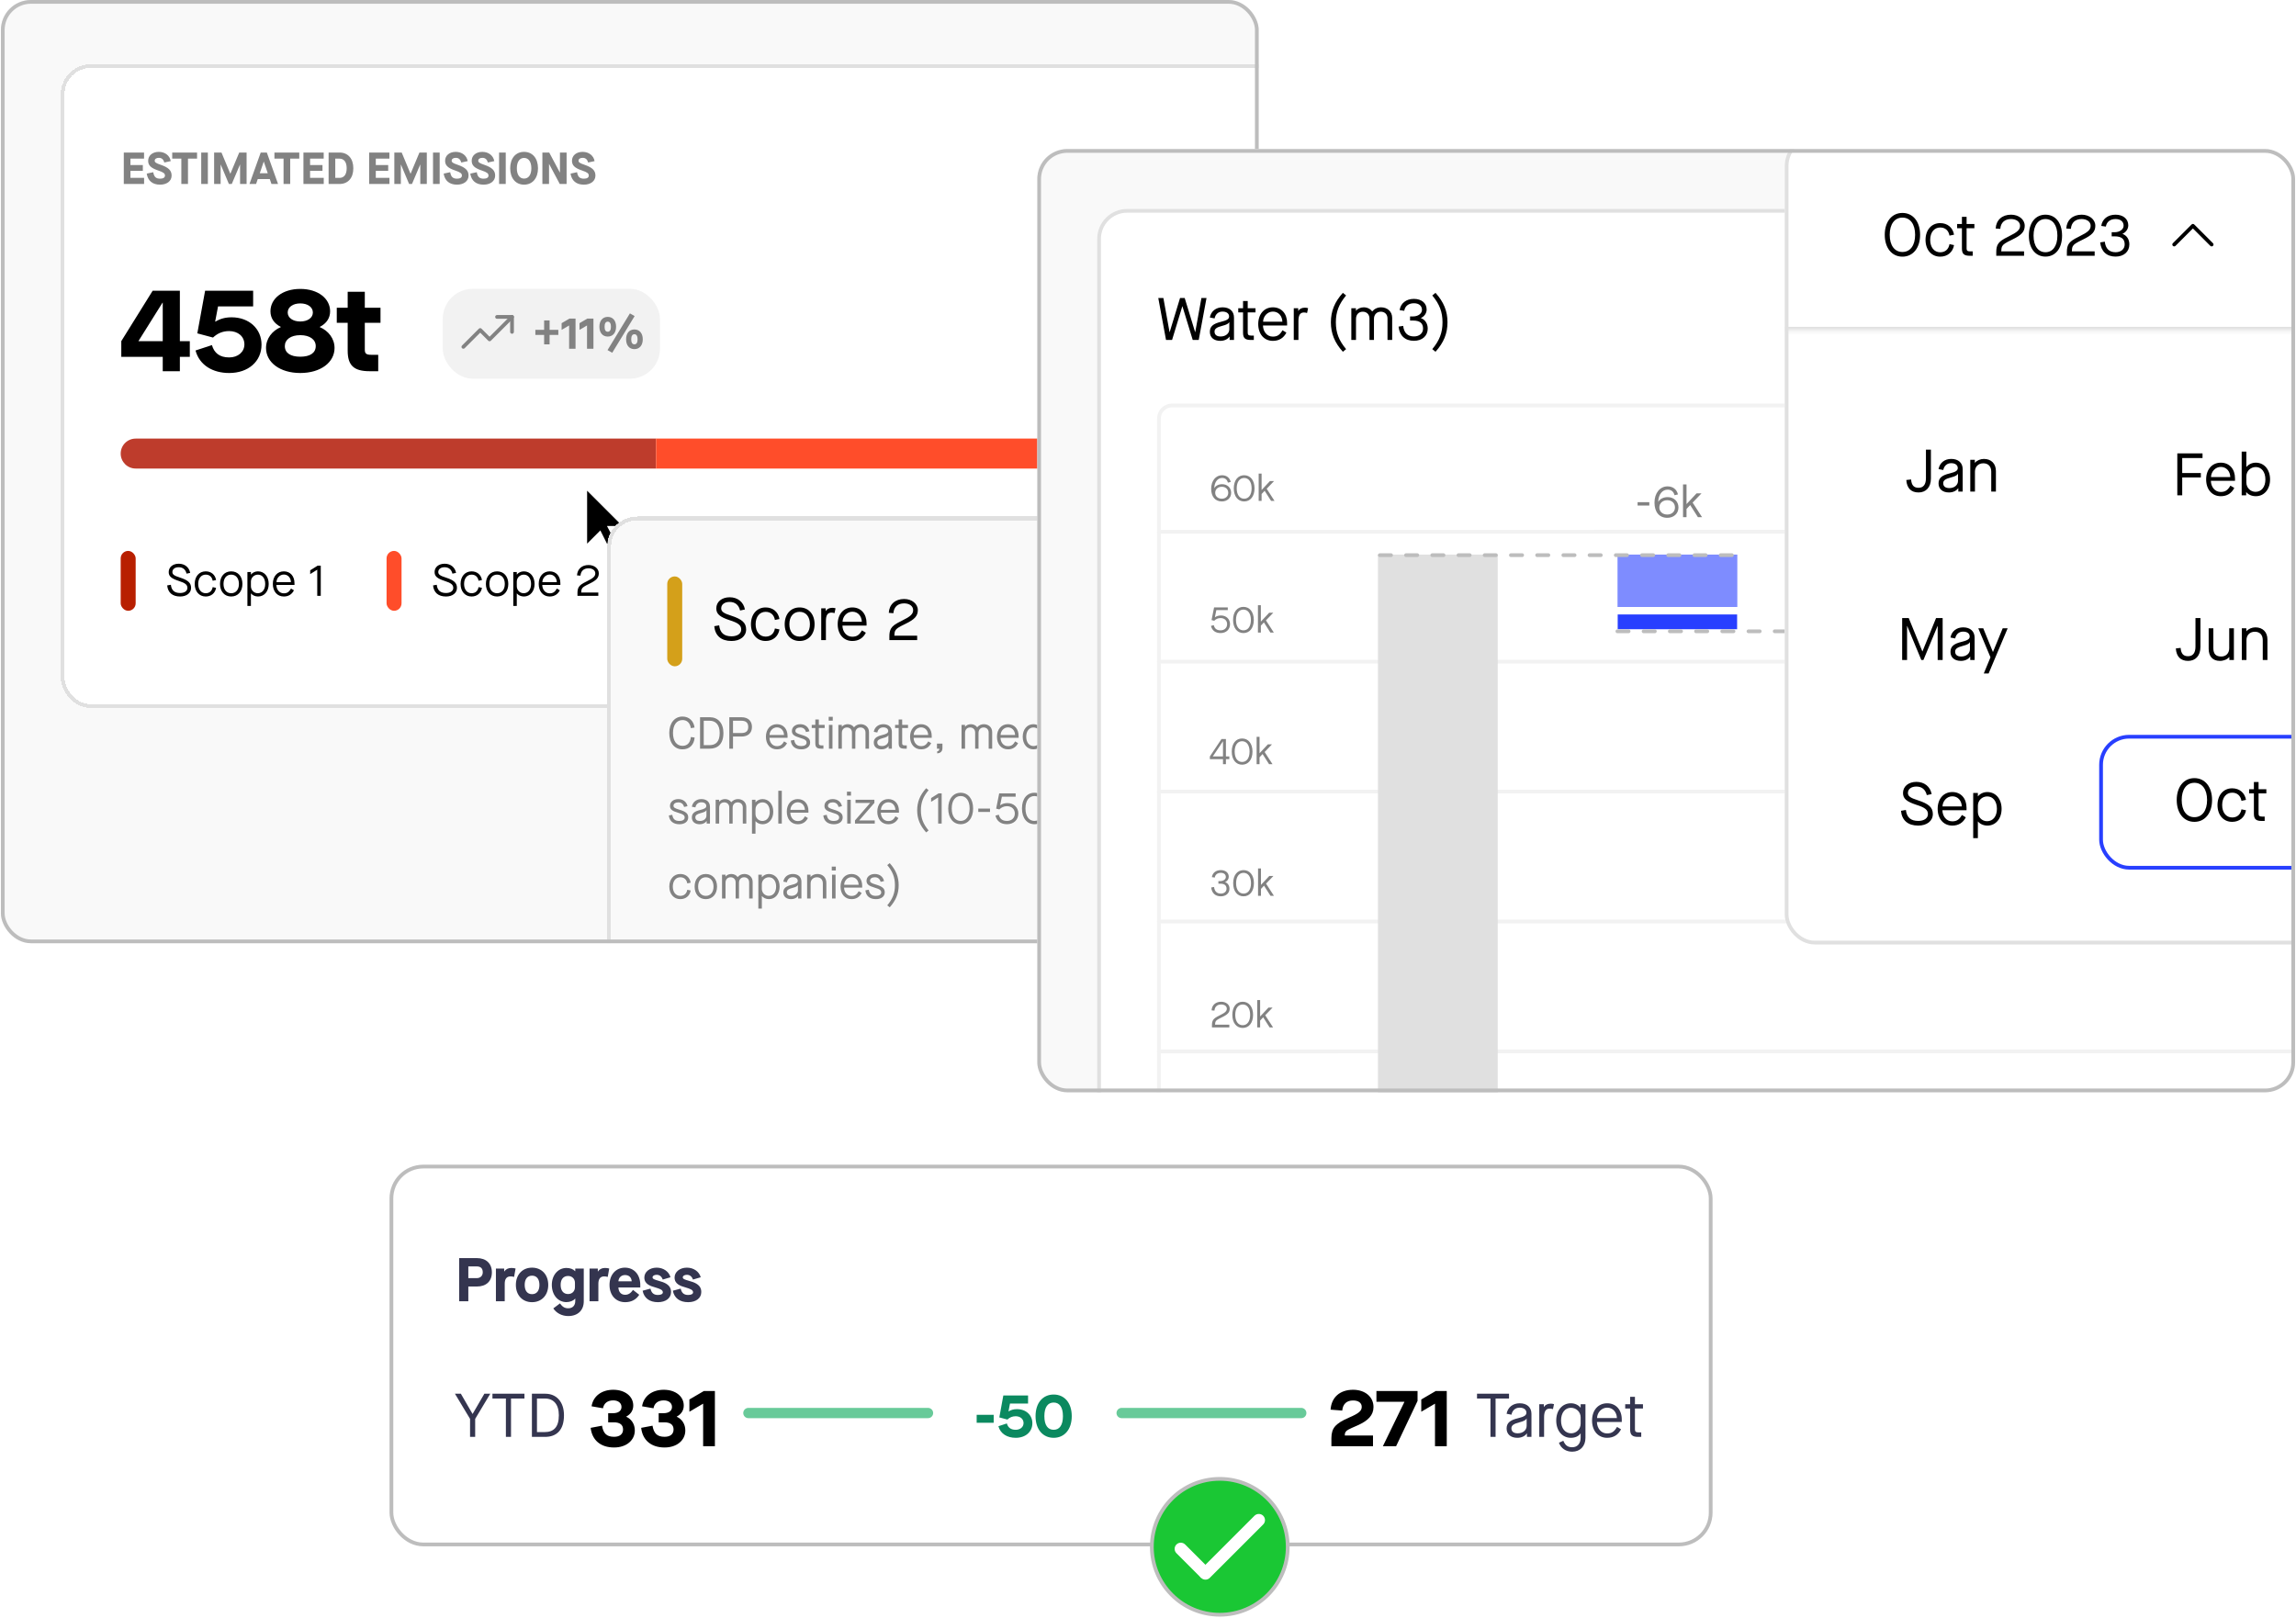 <?xml version="1.0" encoding="UTF-8"?> <svg xmlns="http://www.w3.org/2000/svg" width="613" height="432" viewBox="0 0 613 432" fill="none"><rect x="104.5" y="311.5" width="352.231" height="100.902" rx="8.5" fill="white"></rect><rect x="104.5" y="311.5" width="352.231" height="100.902" rx="8.5" stroke="#BDBDBD"></rect><path d="M122.6 347.464V335.939H127.325C129.778 335.939 131.326 337.371 131.326 339.742C131.326 342.13 129.811 343.529 127.292 343.529H125.037V347.464H122.6ZM125.037 341.29H127.259C128.231 341.29 128.889 340.697 128.889 339.726C128.889 338.672 128.329 338.162 127.276 338.162H125.037V341.29ZM132.4 347.464V338.738H134.606V339.512H134.639C135.018 338.936 135.66 338.573 136.516 338.573C136.944 338.573 137.306 338.623 137.652 338.722L137.257 340.961C136.878 340.862 136.598 340.829 136.286 340.829C135.281 340.829 134.755 341.504 134.755 342.772V347.464H132.4ZM142.044 347.711C139.492 347.711 137.73 345.85 137.73 343.101C137.73 340.351 139.492 338.491 142.044 338.491C144.612 338.491 146.374 340.351 146.374 343.101C146.374 345.85 144.612 347.711 142.044 347.711ZM142.044 345.571C143.295 345.571 144.019 344.665 144.019 343.101C144.019 341.537 143.295 340.631 142.044 340.631C140.809 340.631 140.084 341.537 140.084 343.101C140.084 344.665 140.809 345.571 142.044 345.571ZM151.708 351.415C150.045 351.415 148.563 350.641 147.724 349.374L149.502 348.04C150.193 348.995 150.786 349.341 151.724 349.341C152.893 349.341 153.585 348.6 153.585 347.398V346.756H153.552C153.124 347.316 152.185 347.694 151.231 347.694C148.959 347.694 147.329 345.768 147.329 343.084C147.329 340.5 148.975 338.573 151.231 338.573C152.202 338.573 153.025 338.87 153.552 339.429H153.585V338.738H155.857V347.48C155.857 349.901 154.243 351.415 151.708 351.415ZM151.675 345.538C152.745 345.538 153.503 344.78 153.503 343.71V342.541C153.503 341.471 152.729 340.714 151.675 340.714C150.407 340.714 149.683 341.603 149.683 343.084C149.683 344.632 150.424 345.538 151.675 345.538ZM157.402 347.464V338.738H159.608V339.512H159.641C160.019 338.936 160.661 338.573 161.518 338.573C161.946 338.573 162.308 338.623 162.654 338.722L162.258 340.961C161.88 340.862 161.6 340.829 161.287 340.829C160.283 340.829 159.756 341.504 159.756 342.772V347.464H157.402ZM166.897 347.711C164.427 347.711 162.731 345.867 162.731 343.101C162.731 340.384 164.427 338.491 166.847 338.491C169.284 338.491 170.947 340.351 170.947 343.101V343.792H165.102C165.168 345.027 165.827 345.735 166.897 345.735C167.753 345.735 168.395 345.324 169.004 344.435L170.667 345.735C169.827 347.052 168.543 347.711 166.897 347.711ZM165.102 342.13H168.658C168.576 341.076 167.934 340.467 166.864 340.467C165.892 340.467 165.185 341.125 165.102 342.13ZM175.654 347.711C173.431 347.711 171.949 346.624 171.57 344.649L173.661 344.089C173.941 345.258 174.534 345.785 175.654 345.785C176.477 345.785 176.971 345.521 176.971 345.077C176.971 344.385 176.115 344.138 175.077 343.809C173.596 343.397 172.031 342.887 172.031 341.125C172.031 339.627 173.431 338.491 175.324 338.491C177.086 338.491 178.601 339.512 179.012 341.059L176.938 341.669C176.641 340.812 176.065 340.401 175.324 340.401C174.633 340.401 174.221 340.697 174.221 341.092C174.221 341.537 174.88 341.718 175.785 341.981C177.3 342.409 179.16 342.969 179.16 344.994C179.16 346.624 177.777 347.711 175.654 347.711ZM183.725 347.711C181.502 347.711 180.02 346.624 179.642 344.649L181.733 344.089C182.012 345.258 182.605 345.785 183.725 345.785C184.548 345.785 185.042 345.521 185.042 345.077C185.042 344.385 184.186 344.138 183.148 343.809C181.667 343.397 180.103 342.887 180.103 341.125C180.103 339.627 181.502 338.491 183.395 338.491C185.157 338.491 186.672 339.512 187.083 341.059L185.009 341.669C184.713 340.812 184.136 340.401 183.395 340.401C182.704 340.401 182.292 340.697 182.292 341.092C182.292 341.537 182.951 341.718 183.856 341.981C185.371 342.409 187.232 342.969 187.232 344.994C187.232 346.624 185.849 347.711 183.725 347.711Z" fill="#34354F"></path><path d="M125.498 383.681V378.873L121.464 372.156H123.044L126.156 377.54H126.189L129.317 372.156H130.898L126.864 378.873V383.681H125.498ZM135.067 383.681V373.44H131.478V372.156H140.023V373.44H136.434V383.681H135.067ZM142.013 383.681V372.156H145.602C148.516 372.156 150.574 374.264 150.574 377.902C150.574 381.969 148.516 383.681 145.503 383.681H142.013ZM143.363 382.397H145.421C147.759 382.397 149.207 381.162 149.207 377.902C149.207 374.955 147.759 373.44 145.519 373.44H143.363V382.397Z" fill="#34354F"></path><path d="M163.955 386.51C160.355 386.51 158.072 384.556 157.699 381.264L160.728 380.693C161.079 382.734 161.935 383.656 163.955 383.656C165.448 383.656 166.348 382.954 166.348 381.703C166.348 380.451 165.491 379.793 163.889 379.793H162.374V377.356H163.626C165.096 377.356 165.93 376.72 165.93 375.688C165.93 374.656 165.074 373.932 163.735 373.932C162.221 373.932 161.233 374.7 160.991 376.039L157.94 375.512C158.357 372.812 160.618 371.1 163.735 371.1C166.852 371.1 169.07 372.834 169.07 375.315C169.07 376.632 168.367 377.642 167.204 378.256V378.3C168.587 378.937 169.487 380.254 169.487 381.966C169.487 384.556 167.27 386.51 163.955 386.51ZM177.439 386.51C173.839 386.51 171.556 384.556 171.183 381.264L174.212 380.693C174.563 382.734 175.419 383.656 177.439 383.656C178.932 383.656 179.832 382.954 179.832 381.703C179.832 380.451 178.976 379.793 177.373 379.793H175.858V377.356H177.11C178.58 377.356 179.415 376.72 179.415 375.688C179.415 374.656 178.559 373.932 177.219 373.932C175.705 373.932 174.717 374.7 174.475 376.039L171.424 375.512C171.841 372.812 174.102 371.1 177.219 371.1C180.337 371.1 182.554 372.834 182.554 375.315C182.554 376.632 181.851 377.642 180.688 378.256V378.3C182.071 378.937 182.971 380.254 182.971 381.966C182.971 384.556 180.754 386.51 177.439 386.51ZM187.727 386.181V374.81L184.061 376.961V373.69L187.925 371.429H190.867V386.181H187.727Z" fill="black"></path><line x1="199.811" y1="377.309" x2="247.767" y2="377.309" stroke="#68CA99" stroke-width="2.744" stroke-linecap="round"></line><path d="M260.757 379.911V377.787H265.301V379.911H260.757ZM271.184 383.928C268.928 383.928 267.101 382.858 266.558 380.833L268.813 380.092C269.126 381.178 269.867 381.787 271.184 381.787C272.402 381.787 273.275 381.03 273.275 379.993C273.275 378.906 272.402 378.165 271.168 378.165C270.295 378.165 269.571 378.478 268.961 379.054L266.805 378.478L267.875 372.617H274.477V374.774H269.653L269.258 376.848L269.291 376.865C269.949 376.47 270.641 376.272 271.513 376.272C273.934 376.272 275.629 377.869 275.629 380.026C275.629 382.347 273.802 383.928 271.184 383.928ZM281.318 383.928C278.47 383.928 276.478 381.738 276.478 378.149C276.478 374.56 278.453 372.37 281.318 372.37C284.166 372.37 286.142 374.56 286.142 378.149C286.142 381.738 284.15 383.928 281.318 383.928ZM281.318 381.787C282.849 381.787 283.788 380.586 283.788 378.149C283.788 375.712 282.849 374.51 281.318 374.51C279.771 374.51 278.832 375.712 278.832 378.149C278.832 380.586 279.771 381.787 281.318 381.787Z" fill="#0B895F"></path><line x1="299.463" y1="377.309" x2="347.418" y2="377.309" stroke="#68CA99" stroke-width="2.744" stroke-linecap="round"></line><path d="M359.306 382.295C359.109 382.559 359.043 382.822 359.043 383.305H366.572V386.181H355.465V384.008C355.465 382.669 355.772 381.659 356.409 380.912C357.133 380.056 358.297 379.332 360.14 378.542C362.753 377.422 363.565 376.764 363.565 375.666C363.565 374.612 362.687 373.954 361.26 373.954C359.548 373.954 358.516 374.898 358.362 376.654L355.245 376.412C355.465 373.098 357.748 371.1 361.26 371.1C364.487 371.1 366.704 373.032 366.704 375.688C366.704 377.861 365.321 379.354 362.358 380.649C359.965 381.681 359.592 381.9 359.306 382.295ZM369.202 386.181L374.953 374.349V374.305H367.489V371.429H378.465V374.085L372.736 386.181H369.202ZM383.125 386.181V374.81L379.459 376.961V373.69L383.323 371.429H386.264V386.181H383.125Z" fill="black"></path><path d="M397.933 383.681V373.44H394.344V372.156H402.889V373.44H399.299V383.681H397.933ZM405.107 383.928C403.345 383.928 402.242 382.973 402.242 381.458C402.242 379.977 403.115 379.219 405.305 378.692C406.984 378.281 407.527 377.919 407.527 377.211C407.527 376.404 406.819 375.877 405.733 375.877C404.58 375.877 403.774 376.585 403.543 377.754L402.242 377.507C402.539 375.795 403.905 374.708 405.733 374.708C407.692 374.708 408.877 375.795 408.877 377.54V383.681H407.675V382.759H407.643C407.149 383.483 406.21 383.928 405.107 383.928ZM405.206 382.726C406.605 382.726 407.593 381.886 407.593 380.734V378.775H407.56C407.379 379.203 406.819 379.499 405.65 379.795C404.119 380.191 403.527 380.619 403.527 381.376C403.527 382.249 404.119 382.726 405.206 382.726ZM410.964 383.681V374.955H412.183V375.679H412.216C412.545 375.136 413.187 374.807 414.027 374.807C414.34 374.807 414.603 374.856 414.899 374.939L414.619 376.272C414.307 376.173 414.06 376.124 413.763 376.124C412.759 376.124 412.249 376.799 412.249 378.445V383.681H410.964ZM419.755 387.632C418.076 387.632 416.758 386.743 416.215 385.245L417.384 384.718C417.911 385.953 418.569 386.447 419.755 386.447C421.171 386.447 422.01 385.459 422.01 383.862V382.759H421.978C421.467 383.516 420.545 383.928 419.393 383.928C417.088 383.928 415.491 382.018 415.491 379.318C415.491 376.601 417.088 374.708 419.409 374.708C420.43 374.708 421.385 375.136 421.978 375.877H422.01V374.955H423.295V383.944C423.295 386.151 421.895 387.632 419.755 387.632ZM419.491 382.726C420.891 382.726 422.01 381.574 422.01 380.158V378.462C422.01 377.046 420.874 375.91 419.409 375.91C417.829 375.91 416.775 377.276 416.775 379.318C416.775 381.376 417.845 382.726 419.491 382.726ZM429.091 383.928C426.671 383.928 425.057 382.067 425.057 379.318C425.057 376.568 426.687 374.708 429.091 374.708C431.445 374.708 432.993 376.453 432.993 379.038V379.697H426.358C426.391 381.359 427.444 382.759 429.058 382.759C430.293 382.759 430.984 382.298 431.725 381.014L432.795 381.656C432.038 383.154 430.77 383.928 429.091 383.928ZM426.391 378.659H431.692C431.643 377.095 430.638 375.877 429.091 375.877C427.576 375.877 426.424 377.194 426.391 378.659ZM438.648 376.107H436.507V381.689C436.507 382.249 436.738 382.479 437.462 382.479H438.187V383.681H437.364C435.783 383.681 435.223 383.154 435.223 381.672V376.107H433.906V374.955H435.223V372.979H436.507V374.955H438.648V376.107Z" fill="#34354F"></path><circle cx="325.667" cy="413.03" r="18.14" fill="#1AC734" stroke="#BDBDBD"></circle><path d="M321.834 420.157L336.088 405.903" stroke="white" stroke-width="3.289" stroke-linecap="round" stroke-linejoin="round"></path><path d="M316.419 412.415C315.777 411.773 314.735 411.773 314.093 412.415C313.451 413.057 313.451 414.099 314.093 414.741L316.419 412.415ZM314.093 414.741L320.672 421.32L322.998 418.994L316.419 412.415L314.093 414.741Z" fill="white"></path><g clip-path="url(#clip0_5972_30080)"><rect x="0.24" width="335.819" height="251.865" rx="8" fill="#F9F9F9"></rect><rect x="-0.193" y="-17.846" width="599.677" height="17.99" fill="#F2F2F2"></rect><g filter="url(#filter0_d_5972_30080)"><rect x="16.231" y="16.136" width="612.67" height="171.908" rx="7.996" fill="white" shape-rendering="crispEdges"></rect><rect x="16.731" y="16.636" width="611.671" height="170.908" rx="7.496" stroke="#E0E0E0" stroke-width="0.999" shape-rendering="crispEdges"></rect><path d="M33.05 48.127V39.732H38.459V41.363H34.825V43.066H38.136V44.625H34.825V46.496H38.471V48.127H33.05ZM42.724 48.307C40.721 48.307 39.473 47.276 39.173 45.357L40.913 44.985C41.128 46.232 41.632 46.712 42.748 46.712C43.575 46.712 44.043 46.412 44.043 45.884C44.043 45.309 43.635 44.997 42.244 44.529C40.289 43.87 39.557 43.162 39.557 41.926C39.557 40.523 40.721 39.552 42.4 39.552C44.055 39.552 45.326 40.535 45.59 42.023L43.863 42.394C43.635 41.543 43.167 41.147 42.4 41.147C41.74 41.147 41.308 41.447 41.308 41.914C41.308 42.346 41.668 42.586 42.916 43.006C45.002 43.726 45.818 44.529 45.818 45.884C45.818 47.336 44.571 48.307 42.724 48.307ZM48.414 48.127V41.363H45.98V39.732H52.612V41.363H50.19V48.127H48.414ZM53.723 48.127V39.732H55.498V48.127H53.723ZM57.166 48.127V39.732H59.133L61.484 45.381H61.508L63.87 39.732H65.838V48.127H64.098V42.946H64.074L61.88 48.127H61.112L58.929 42.946H58.905V48.127H57.166ZM72.474 48.127L72.03 46.82H68.816L68.372 48.127H66.609L69.607 39.732H71.239L74.237 48.127H72.474ZM69.356 45.261H71.49L70.435 42.166H70.411L69.356 45.261ZM75.704 48.127V41.363H73.27V39.732H79.902V41.363H77.48V48.127H75.704ZM81.013 48.127V39.732H86.422V41.363H82.788V43.066H86.098V44.625H82.788V46.496H86.434V48.127H81.013ZM87.736 48.127V39.732H90.65C92.881 39.732 94.332 41.315 94.332 43.929C94.332 46.568 92.881 48.127 90.638 48.127H87.736ZM89.511 46.496H90.638C91.814 46.496 92.557 45.645 92.557 43.929C92.557 42.226 91.814 41.363 90.638 41.363H89.511V46.496ZM98.558 48.127V39.732H103.967V41.363H100.333V43.066H103.643V44.625H100.333V46.496H103.979V48.127H98.558ZM105.281 48.127V39.732H107.248L109.599 45.381H109.623L111.985 39.732H113.952V48.127H112.213V42.946H112.189L109.994 48.127H109.227L107.044 42.946H107.02V48.127H105.281ZM115.611 48.127V39.732H117.386V48.127H115.611ZM122.005 48.307C120.002 48.307 118.755 47.276 118.455 45.357L120.194 44.985C120.41 46.232 120.914 46.712 122.029 46.712C122.857 46.712 123.324 46.412 123.324 45.884C123.324 45.309 122.917 44.997 121.525 44.529C119.57 43.87 118.839 43.162 118.839 41.926C118.839 40.523 120.002 39.552 121.681 39.552C123.336 39.552 124.608 40.535 124.872 42.023L123.145 42.394C122.917 41.543 122.449 41.147 121.681 41.147C121.022 41.147 120.59 41.447 120.59 41.914C120.59 42.346 120.95 42.586 122.197 43.006C124.284 43.726 125.099 44.529 125.099 45.884C125.099 47.336 123.852 48.307 122.005 48.307ZM129.103 48.307C127.1 48.307 125.853 47.276 125.553 45.357L127.292 44.985C127.508 46.232 128.011 46.712 129.127 46.712C129.954 46.712 130.422 46.412 130.422 45.884C130.422 45.309 130.014 44.997 128.623 44.529C126.668 43.87 125.937 43.162 125.937 41.926C125.937 40.523 127.1 39.552 128.779 39.552C130.434 39.552 131.706 40.535 131.969 42.023L130.242 42.394C130.014 41.543 129.547 41.147 128.779 41.147C128.119 41.147 127.688 41.447 127.688 41.914C127.688 42.346 128.047 42.586 129.295 43.006C131.382 43.726 132.197 44.529 132.197 45.884C132.197 47.336 130.95 48.307 129.103 48.307ZM133.25 48.127V39.732H135.025V48.127H133.25ZM139.92 48.307C137.677 48.307 136.214 46.58 136.214 43.929C136.214 41.279 137.677 39.552 139.92 39.552C142.163 39.552 143.638 41.279 143.638 43.929C143.638 46.58 142.163 48.307 139.92 48.307ZM139.92 46.688C141.131 46.688 141.863 45.657 141.863 43.929C141.863 42.202 141.119 41.171 139.92 41.171C138.733 41.171 137.989 42.202 137.989 43.929C137.989 45.657 138.721 46.688 139.92 46.688ZM144.81 48.127V39.732H146.633L149.476 45.069H149.5V39.732H151.275V48.127H149.452L146.609 42.79H146.585V48.127H144.81ZM155.878 48.307C153.875 48.307 152.627 47.276 152.327 45.357L154.067 44.985C154.282 46.232 154.786 46.712 155.902 46.712C156.729 46.712 157.197 46.412 157.197 45.884C157.197 45.309 156.789 44.997 155.398 44.529C153.443 43.87 152.711 43.162 152.711 41.926C152.711 40.523 153.875 39.552 155.554 39.552C157.209 39.552 158.48 40.535 158.744 42.023L157.017 42.394C156.789 41.543 156.321 41.147 155.554 41.147C154.894 41.147 154.462 41.447 154.462 41.914C154.462 42.346 154.822 42.586 156.069 43.006C158.156 43.726 158.972 44.529 158.972 45.884C158.972 47.336 157.725 48.307 155.878 48.307Z" fill="#828282"></path><path d="M43.449 98.121V94.283H32.383V90.093L40.762 76.628H48.022V90.093H50.677V94.283H48.022V98.121H43.449ZM36.956 90.093H43.449V79.827H43.385L36.956 90.093ZM61.19 98.601C56.808 98.601 53.258 96.522 52.202 92.588L56.584 91.149C57.192 93.26 58.631 94.443 61.19 94.443C63.556 94.443 65.251 92.972 65.251 90.957C65.251 88.846 63.556 87.407 61.158 87.407C59.462 87.407 58.055 88.014 56.872 89.134L52.682 88.014L54.761 76.628H67.586V80.818H58.215L57.448 84.848L57.512 84.88C58.791 84.112 60.134 83.729 61.829 83.729C66.531 83.729 69.825 86.831 69.825 91.021C69.825 95.53 66.275 98.601 61.19 98.601ZM80.172 98.601C74.767 98.601 71.025 95.786 71.025 91.916C71.025 89.389 72.688 87.311 74.959 86.351V86.287C73.136 85.36 72.208 83.888 72.208 82.129C72.208 78.707 75.438 76.149 80.172 76.149C84.905 76.149 88.136 78.707 88.136 82.129C88.136 83.888 87.208 85.36 85.385 86.287V86.351C87.656 87.311 89.319 89.389 89.319 91.916C89.319 95.786 85.577 98.601 80.172 98.601ZM80.172 84.848C82.155 84.848 83.53 83.856 83.53 82.449C83.53 81.01 82.155 80.019 80.172 80.019C78.189 80.019 76.814 81.01 76.814 82.449C76.814 83.856 78.189 84.848 80.172 84.848ZM80.172 94.251C82.763 94.251 84.298 93.26 84.298 91.404C84.298 89.709 82.763 88.494 80.172 88.494C77.581 88.494 76.046 89.709 76.046 91.404C76.046 93.26 77.581 94.251 80.172 94.251ZM101.588 85.2H97.398V92.364C97.398 93.419 97.782 93.739 99.125 93.739H100.98V98.121H98.677C94.488 98.121 92.825 96.586 92.825 92.652V85.2H89.914V81.17H92.825V76.916H97.398V81.17H101.588V85.2Z" fill="black"></path><rect x="118.214" y="76.122" width="57.985" height="23.998" rx="7.996" fill="#F2F2F2"></rect><path d="M136.704 83.623L130.707 89.62L128.209 87.121L123.711 91.619" stroke="#828282" stroke-width="0.999" stroke-linecap="round" stroke-linejoin="round"></path><path d="M136.704 87.621V83.623H132.706" stroke="#828282" stroke-width="0.999" stroke-linecap="round" stroke-linejoin="round"></path><path d="M149.063 87.072V88.439H146.736V90.957H145.273V88.439H142.934V87.072H145.273V84.565H146.736V87.072H149.063ZM151.945 92.121V85.908L149.943 87.084V85.296L152.053 84.061H153.661V92.121H151.945ZM156.724 92.121V85.908L154.721 87.084V85.296L156.832 84.061H158.439V92.121H156.724ZM163.452 93.2L162.205 92.481L168.178 82.682L169.437 83.401L163.452 93.2ZM162.265 88.871C160.886 88.871 160.034 87.851 160.034 86.244C160.034 84.637 160.886 83.617 162.265 83.617C163.632 83.617 164.484 84.637 164.484 86.244C164.484 87.851 163.632 88.871 162.265 88.871ZM162.265 87.587C162.816 87.587 163.116 87.12 163.116 86.244C163.116 85.368 162.816 84.889 162.265 84.889C161.701 84.889 161.413 85.368 161.413 86.244C161.413 87.12 161.701 87.587 162.265 87.587ZM169.377 92.229C168.01 92.229 167.158 91.209 167.158 89.602C167.158 87.995 168.01 86.976 169.377 86.976C170.744 86.976 171.608 87.995 171.608 89.602C171.608 91.209 170.744 92.229 169.377 92.229ZM169.377 90.945C169.929 90.945 170.229 90.478 170.229 89.602C170.229 88.727 169.929 88.247 169.377 88.247C168.825 88.247 168.525 88.727 168.525 89.602C168.525 90.478 168.825 90.945 169.377 90.945Z" fill="#828282"></path><g clip-path="url(#clip1_5972_30080)"><path d="M32.223 120.114C32.223 117.906 34.013 116.117 36.221 116.117L175.146 116.117V124.112L36.221 124.112C34.013 124.112 32.223 122.322 32.223 120.114Z" fill="#BE3C2C"></path><path d="M175.146 116.117H316.071V124.112H175.146V116.117Z" fill="#FF4D2A"></path><path d="M316.07 116.117H608.913C611.121 116.117 612.911 117.906 612.911 120.114C612.911 122.322 611.121 124.112 608.913 124.112H316.07V116.117Z" fill="#FF927F"></path></g><rect x="32.223" y="146.106" width="3.998" height="15.991" rx="1.999" fill="#B81F00"></rect><path d="M48.09 158.281C46.039 158.281 44.816 157.238 44.636 155.319L45.619 155.151C45.787 156.638 46.578 157.346 48.102 157.346C49.265 157.346 50.033 156.806 50.033 155.991C50.033 155.139 49.469 154.671 47.718 154.12C45.715 153.46 45.043 152.872 45.043 151.745C45.043 150.438 46.147 149.526 47.73 149.526C49.313 149.526 50.5 150.474 50.776 151.973L49.805 152.177C49.541 151.061 48.809 150.462 47.718 150.462C46.699 150.462 46.027 150.965 46.027 151.745C46.027 152.393 46.507 152.74 48.042 153.22C50.225 153.928 51.016 154.659 51.016 155.979C51.016 157.346 49.829 158.281 48.09 158.281ZM54.921 158.281C53.182 158.281 51.982 156.926 51.982 154.923C51.982 152.92 53.182 151.565 54.921 151.565C56.384 151.565 57.452 152.465 57.691 153.88L56.78 154.072C56.6 153.028 55.916 152.441 54.921 152.441C53.721 152.441 52.918 153.424 52.918 154.923C52.918 156.422 53.721 157.406 54.921 157.406C55.916 157.406 56.6 156.818 56.78 155.775L57.691 155.967C57.452 157.382 56.384 158.281 54.921 158.281ZM61.727 158.281C59.928 158.281 58.74 156.926 58.74 154.923C58.74 152.92 59.928 151.565 61.727 151.565C63.526 151.565 64.725 152.92 64.725 154.923C64.725 156.926 63.526 158.281 61.727 158.281ZM61.727 157.406C62.986 157.406 63.79 156.434 63.79 154.923C63.79 153.412 62.986 152.441 61.727 152.441C60.468 152.441 59.676 153.412 59.676 154.923C59.676 156.434 60.468 157.406 61.727 157.406ZM66.055 160.8V151.745H66.99V152.417H67.014C67.422 151.913 68.094 151.565 68.873 151.565C70.552 151.565 71.74 152.932 71.74 154.923C71.74 156.914 70.552 158.281 68.897 158.281C68.106 158.281 67.41 157.946 67.014 157.466H66.99V160.8H66.055ZM68.825 157.406C70.025 157.406 70.804 156.422 70.804 154.923C70.804 153.424 70.025 152.441 68.873 152.441C67.818 152.441 66.99 153.268 66.99 154.3V155.535C66.99 156.578 67.818 157.406 68.825 157.406ZM75.781 158.281C74.018 158.281 72.842 156.926 72.842 154.923C72.842 152.92 74.03 151.565 75.781 151.565C77.496 151.565 78.623 152.836 78.623 154.719V155.199H73.79C73.814 156.41 74.581 157.43 75.757 157.43C76.656 157.43 77.16 157.094 77.7 156.159L78.479 156.626C77.927 157.718 77.004 158.281 75.781 158.281ZM73.814 154.444H77.676C77.64 153.304 76.908 152.417 75.781 152.417C74.677 152.417 73.838 153.376 73.814 154.444ZM84.701 158.102V151.121L82.818 152.297V151.289L84.809 150.042H85.637V158.102H84.701Z" fill="black"></path><rect x="103.208" y="146.106" width="3.998" height="15.991" rx="1.999" fill="#FF4D2A"></rect><path d="M119.075 158.281C117.024 158.281 115.801 157.238 115.621 155.319L116.604 155.151C116.772 156.638 117.564 157.346 119.087 157.346C120.25 157.346 121.018 156.806 121.018 155.991C121.018 155.139 120.454 154.671 118.703 154.12C116.7 153.46 116.029 152.872 116.029 151.745C116.029 150.438 117.132 149.526 118.715 149.526C120.298 149.526 121.486 150.474 121.762 151.973L120.79 152.177C120.526 151.061 119.795 150.462 118.703 150.462C117.684 150.462 117.012 150.965 117.012 151.745C117.012 152.393 117.492 152.74 119.027 153.22C121.21 153.928 122.002 154.659 122.002 155.979C122.002 157.346 120.814 158.281 119.075 158.281ZM125.906 158.281C124.167 158.281 122.968 156.926 122.968 154.923C122.968 152.92 124.167 151.565 125.906 151.565C127.369 151.565 128.437 152.465 128.677 153.88L127.765 154.072C127.585 153.028 126.902 152.441 125.906 152.441C124.707 152.441 123.903 153.424 123.903 154.923C123.903 156.422 124.707 157.406 125.906 157.406C126.902 157.406 127.585 156.818 127.765 155.775L128.677 155.967C128.437 157.382 127.369 158.281 125.906 158.281ZM132.712 158.281C130.913 158.281 129.726 156.926 129.726 154.923C129.726 152.92 130.913 151.565 132.712 151.565C134.511 151.565 135.711 152.92 135.711 154.923C135.711 156.926 134.511 158.281 132.712 158.281ZM132.712 157.406C133.972 157.406 134.775 156.434 134.775 154.923C134.775 153.412 133.972 152.441 132.712 152.441C131.453 152.441 130.661 153.412 130.661 154.923C130.661 156.434 131.453 157.406 132.712 157.406ZM137.04 160.8V151.745H137.976V152.417H138C138.407 151.913 139.079 151.565 139.859 151.565C141.538 151.565 142.725 152.932 142.725 154.923C142.725 156.914 141.538 158.281 139.882 158.281C139.091 158.281 138.395 157.946 138 157.466H137.976V160.8H137.04ZM139.811 157.406C141.01 157.406 141.789 156.422 141.789 154.923C141.789 153.424 141.01 152.441 139.859 152.441C138.803 152.441 137.976 153.268 137.976 154.3V155.535C137.976 156.578 138.803 157.406 139.811 157.406ZM146.766 158.281C145.003 158.281 143.828 156.926 143.828 154.923C143.828 152.92 145.015 151.565 146.766 151.565C148.481 151.565 149.609 152.836 149.609 154.719V155.199H144.775C144.799 156.41 145.567 157.43 146.742 157.43C147.642 157.43 148.145 157.094 148.685 156.159L149.465 156.626C148.913 157.718 147.989 158.281 146.766 158.281ZM144.799 154.444H148.661C148.625 153.304 147.893 152.417 146.766 152.417C145.663 152.417 144.823 153.376 144.799 154.444ZM155.363 156.195C155.243 156.422 155.183 156.698 155.171 157.226H159.74V158.102H154.175V157.346C154.175 156.662 154.283 156.171 154.511 155.787C154.823 155.259 155.327 154.887 156.67 154.228C158.409 153.376 158.937 152.896 158.937 152.093C158.937 151.313 158.205 150.75 157.138 150.75C155.854 150.75 155.075 151.469 154.979 152.716L154.055 152.644C154.151 150.941 155.351 149.874 157.138 149.874C158.685 149.874 159.872 150.833 159.872 152.093C159.872 153.268 159.237 153.964 157.39 154.851C155.974 155.535 155.579 155.799 155.363 156.195Z" fill="black"></path><rect x="177.192" y="146.106" width="3.998" height="15.991" rx="1.999" fill="#FF927F"></rect><path d="M193.059 158.281C191.009 158.281 189.785 157.238 189.605 155.319L190.589 155.151C190.757 156.638 191.548 157.346 193.071 157.346C194.235 157.346 195.002 156.806 195.002 155.991C195.002 155.139 194.439 154.671 192.688 154.12C190.685 153.46 190.013 152.872 190.013 151.745C190.013 150.438 191.117 149.526 192.7 149.526C194.283 149.526 195.47 150.474 195.746 151.973L194.775 152.177C194.511 151.061 193.779 150.462 192.688 150.462C191.668 150.462 190.997 150.965 190.997 151.745C190.997 152.393 191.476 152.74 193.011 153.22C195.194 153.928 195.986 154.659 195.986 155.979C195.986 157.346 194.799 158.281 193.059 158.281ZM199.891 158.281C198.151 158.281 196.952 156.926 196.952 154.923C196.952 152.92 198.151 151.565 199.891 151.565C201.354 151.565 202.421 152.465 202.661 153.88L201.75 154.072C201.57 153.028 200.886 152.441 199.891 152.441C198.691 152.441 197.888 153.424 197.888 154.923C197.888 156.422 198.691 157.406 199.891 157.406C200.886 157.406 201.57 156.818 201.75 155.775L202.661 155.967C202.421 157.382 201.354 158.281 199.891 158.281ZM206.697 158.281C204.898 158.281 203.71 156.926 203.71 154.923C203.71 152.92 204.898 151.565 206.697 151.565C208.496 151.565 209.695 152.92 209.695 154.923C209.695 156.926 208.496 158.281 206.697 158.281ZM206.697 157.406C207.956 157.406 208.759 156.434 208.759 154.923C208.759 153.412 207.956 152.441 206.697 152.441C205.437 152.441 204.646 153.412 204.646 154.923C204.646 156.434 205.437 157.406 206.697 157.406ZM211.024 160.8V151.745H211.96V152.417H211.984C212.392 151.913 213.063 151.565 213.843 151.565C215.522 151.565 216.709 152.932 216.709 154.923C216.709 156.914 215.522 158.281 213.867 158.281C213.075 158.281 212.38 157.946 211.984 157.466H211.96V160.8H211.024ZM213.795 157.406C214.994 157.406 215.774 156.422 215.774 154.923C215.774 153.424 214.994 152.441 213.843 152.441C212.787 152.441 211.96 153.268 211.96 154.3V155.535C211.96 156.578 212.787 157.406 213.795 157.406ZM220.75 158.281C218.987 158.281 217.812 156.926 217.812 154.923C217.812 152.92 218.999 151.565 220.75 151.565C222.465 151.565 223.593 152.836 223.593 154.719V155.199H218.759C218.783 156.41 219.551 157.43 220.726 157.43C221.626 157.43 222.13 157.094 222.669 156.159L223.449 156.626C222.897 157.718 221.974 158.281 220.75 158.281ZM218.783 154.444H222.645C222.609 153.304 221.878 152.417 220.75 152.417C219.647 152.417 218.807 153.376 218.783 154.444ZM231.002 158.269C229.227 158.269 228.112 157.238 227.92 155.427L228.843 155.283C228.999 156.686 229.743 157.394 231.002 157.394C232.106 157.394 232.825 156.758 232.825 155.823C232.825 154.731 232.166 154.216 230.822 154.216H230.223V153.388H230.822C231.83 153.388 232.609 152.812 232.609 152.081C232.609 151.253 231.998 150.75 230.99 150.75C229.935 150.75 229.203 151.313 229.059 152.261L228.136 152.129C228.328 150.75 229.443 149.874 230.99 149.874C232.513 149.874 233.545 150.726 233.545 152.009C233.545 152.716 233.101 153.388 232.393 153.7V153.724C233.245 154.036 233.761 154.815 233.761 155.823C233.761 157.286 232.657 158.269 231.002 158.269Z" fill="black"></path></g><g clip-path="url(#clip2_5972_30080)"><g filter="url(#filter1_d_5972_30080)"><path d="M166.082 144.709C166.289 145.205 166.09 147.082 164.995 147.517C163.9 147.953 162.501 147.517 162.501 147.517L159.961 142.439L155.573 146.828V127.008L169.016 140.451H164.008C164.253 140.922 165.82 144.079 166.082 144.709Z" fill="white"></path><path fill-rule="evenodd" clip-rule="evenodd" d="M156.751 129.852V143.984L160.284 140.451L163.228 146.34C163.228 146.34 164.025 146.594 164.406 146.34C164.787 146.086 165.167 145.574 164.995 145.162C164.185 143.218 162.051 139.274 162.051 139.274H166.173L156.751 129.852Z" fill="black"></path></g></g><g filter="url(#filter2_dd_5972_30080)"><g clip-path="url(#clip3_5972_30080)"><mask id="path-39-inside-1_5972_30080" fill="white"><path d="M162.153 136.926H418.016V270.854H162.153V136.926Z"></path></mask><path d="M162.153 136.926H418.016V270.854H162.153V136.926Z" fill="#F9F9F9"></path><path d="M418.016 269.855H162.153V271.854H418.016V269.855Z" fill="#B81F00" fill-opacity="0.05" mask="url(#path-39-inside-1_5972_30080)"></path><rect x="178.145" y="152.918" width="3.998" height="24" rx="1.999" fill="#D4A01A"></rect><path d="M195.303 170.158C192.568 170.158 190.937 168.766 190.697 166.208L192.009 165.984C192.233 167.967 193.288 168.91 195.319 168.91C196.87 168.91 197.894 168.191 197.894 167.103C197.894 165.968 197.142 165.344 194.807 164.609C192.137 163.729 191.241 162.945 191.241 161.442C191.241 159.699 192.712 158.484 194.823 158.484C196.934 158.484 198.517 159.747 198.885 161.746L197.59 162.018C197.238 160.531 196.262 159.731 194.807 159.731C193.448 159.731 192.552 160.403 192.552 161.442C192.552 162.306 193.192 162.77 195.239 163.409C198.149 164.353 199.205 165.328 199.205 167.087C199.205 168.91 197.622 170.158 195.303 170.158ZM204.411 170.158C202.092 170.158 200.493 168.351 200.493 165.68C200.493 163.009 202.092 161.202 204.411 161.202C206.362 161.202 207.785 162.402 208.105 164.289L206.89 164.545C206.65 163.153 205.738 162.37 204.411 162.37C202.812 162.37 201.74 163.681 201.74 165.68C201.74 167.679 202.812 168.99 204.411 168.99C205.738 168.99 206.65 168.207 206.89 166.815L208.105 167.071C207.785 168.958 206.362 170.158 204.411 170.158ZM213.486 170.158C211.087 170.158 209.504 168.351 209.504 165.68C209.504 163.009 211.087 161.202 213.486 161.202C215.884 161.202 217.484 163.009 217.484 165.68C217.484 168.351 215.884 170.158 213.486 170.158ZM213.486 168.99C215.165 168.99 216.236 167.695 216.236 165.68C216.236 163.665 215.165 162.37 213.486 162.37C211.807 162.37 210.751 163.665 210.751 165.68C210.751 167.695 211.807 168.99 213.486 168.99ZM219.256 169.918V161.442H220.44V162.146H220.472C220.791 161.618 221.415 161.298 222.231 161.298C222.534 161.298 222.79 161.346 223.078 161.426L222.806 162.722C222.502 162.626 222.263 162.578 221.975 162.578C220.999 162.578 220.503 163.233 220.503 164.832V169.918H219.256ZM227.57 170.158C225.22 170.158 223.653 168.351 223.653 165.68C223.653 163.009 225.236 161.202 227.57 161.202C229.857 161.202 231.36 162.897 231.36 165.408V166.048H224.916C224.948 167.663 225.971 169.022 227.538 169.022C228.738 169.022 229.409 168.574 230.129 167.327L231.169 167.951C230.433 169.406 229.202 170.158 227.57 170.158ZM224.948 165.04H230.097C230.049 163.521 229.074 162.338 227.57 162.338C226.099 162.338 224.98 163.617 224.948 165.04ZM239.033 167.375C238.873 167.679 238.793 168.047 238.777 168.75H244.87V169.918H237.45V168.91C237.45 167.999 237.593 167.343 237.897 166.831C238.313 166.128 238.985 165.632 240.776 164.753C243.094 163.617 243.798 162.977 243.798 161.906C243.798 160.867 242.823 160.115 241.399 160.115C239.688 160.115 238.649 161.074 238.521 162.738L237.29 162.642C237.418 160.371 239.017 158.948 241.399 158.948C243.462 158.948 245.045 160.227 245.045 161.906C245.045 163.473 244.198 164.401 241.735 165.584C239.848 166.496 239.32 166.847 239.033 167.375Z" fill="black"></path><path d="M182.222 199.093C180.075 199.093 178.684 197.378 178.684 194.716C178.684 192.089 180.099 190.338 182.222 190.338C183.949 190.338 185.197 191.477 185.437 193.264L184.453 193.432C184.213 192.029 183.446 191.274 182.222 191.274C180.651 191.274 179.68 192.593 179.68 194.716C179.68 196.863 180.639 198.158 182.222 198.158C183.518 198.158 184.285 197.342 184.441 195.807L185.461 195.939C185.305 197.894 184.081 199.093 182.222 199.093ZM186.906 198.913V190.518H189.521C191.644 190.518 193.143 192.053 193.143 194.704C193.143 197.666 191.644 198.913 189.449 198.913H186.906ZM187.89 197.978H189.389C191.092 197.978 192.147 197.078 192.147 194.704C192.147 192.557 191.092 191.453 189.461 191.453H187.89V197.978ZM194.718 198.913V190.518H197.957C199.732 190.518 200.763 191.513 200.763 193.109C200.763 194.716 199.732 195.675 197.957 195.675H195.702V198.913H194.718ZM195.702 194.74H197.897C199.168 194.74 199.768 194.224 199.768 193.109C199.768 191.993 199.156 191.453 197.897 191.453H195.702V194.74ZM207.425 199.093C205.662 199.093 204.487 197.738 204.487 195.735C204.487 193.732 205.674 192.377 207.425 192.377C209.141 192.377 210.268 193.648 210.268 195.531V196.011H205.435C205.459 197.222 206.226 198.242 207.401 198.242C208.301 198.242 208.805 197.906 209.344 196.97L210.124 197.438C209.572 198.53 208.649 199.093 207.425 199.093ZM205.459 195.255H209.32C209.284 194.116 208.553 193.229 207.425 193.229C206.322 193.229 205.483 194.188 205.459 195.255ZM213.944 199.093C212.301 199.093 211.269 198.242 211.125 196.743L212.037 196.575C212.229 197.738 212.78 198.218 213.944 198.218C214.807 198.218 215.347 197.858 215.347 197.306C215.347 196.707 214.951 196.419 213.596 196.023C211.977 195.555 211.425 195.088 211.425 194.2C211.425 193.133 212.349 192.377 213.644 192.377C214.915 192.377 215.863 193.109 216.103 194.272L215.191 194.476C214.975 193.672 214.447 193.252 213.644 193.252C212.876 193.252 212.361 193.612 212.361 194.164C212.361 194.608 212.72 194.848 213.908 195.195C215.671 195.711 216.294 196.251 216.294 197.27C216.294 198.374 215.359 199.093 213.944 199.093ZM220.173 193.396H218.614V197.462C218.614 197.87 218.782 198.038 219.31 198.038H219.838V198.913H219.238C218.087 198.913 217.679 198.53 217.679 197.45V193.396H216.719V192.557H217.679V191.118H218.614V192.557H220.173V193.396ZM221.252 191.441V190.398H222.331V191.441H221.252ZM221.323 198.913V192.557H222.259V198.913H221.323ZM223.83 198.913V192.557H224.753V193.049H224.777C225.113 192.629 225.725 192.377 226.325 192.377C227.044 192.377 227.668 192.713 227.992 193.193H228.016C228.447 192.677 229.071 192.377 229.791 192.377C231.002 192.377 232.01 193.181 232.01 194.488V198.913H231.074V194.608C231.074 193.792 230.522 193.252 229.731 193.252C228.903 193.252 228.363 193.84 228.363 194.692V198.913H227.464V194.608C227.464 193.792 226.9 193.252 226.121 193.252C225.293 193.252 224.765 193.84 224.765 194.704V198.913H223.83ZM235.375 199.093C234.092 199.093 233.288 198.398 233.288 197.294C233.288 196.215 233.924 195.663 235.519 195.279C236.742 194.98 237.138 194.716 237.138 194.2C237.138 193.612 236.622 193.229 235.831 193.229C234.991 193.229 234.403 193.744 234.235 194.596L233.288 194.416C233.504 193.169 234.499 192.377 235.831 192.377C237.258 192.377 238.121 193.169 238.121 194.44V198.913H237.246V198.242H237.222C236.862 198.77 236.178 199.093 235.375 199.093ZM235.447 198.218C236.466 198.218 237.186 197.606 237.186 196.767V195.339H237.162C237.03 195.651 236.622 195.867 235.771 196.083C234.655 196.371 234.223 196.683 234.223 197.234C234.223 197.87 234.655 198.218 235.447 198.218ZM242.427 193.396H240.868V197.462C240.868 197.87 241.036 198.038 241.564 198.038H242.091V198.913H241.492C240.34 198.913 239.932 198.53 239.932 197.45V193.396H238.973V192.557H239.932V191.118H240.868V192.557H242.427V193.396ZM245.913 199.093C244.15 199.093 242.974 197.738 242.974 195.735C242.974 193.732 244.162 192.377 245.913 192.377C247.628 192.377 248.755 193.648 248.755 195.531V196.011H243.922C243.946 197.222 244.713 198.242 245.889 198.242C246.788 198.242 247.292 197.906 247.832 196.97L248.611 197.438C248.059 198.53 247.136 199.093 245.913 199.093ZM243.946 195.255H247.808C247.772 194.116 247.04 193.229 245.913 193.229C244.809 193.229 243.97 194.188 243.946 195.255ZM250.215 200.161V199.633C250.611 199.561 250.779 199.357 250.779 198.913H250.155V197.558H251.618V198.734C251.618 199.609 251.126 200.113 250.215 200.161ZM256.718 198.913V192.557H257.642V193.049H257.666C258.002 192.629 258.613 192.377 259.213 192.377C259.933 192.377 260.556 192.713 260.88 193.193H260.904C261.336 192.677 261.96 192.377 262.679 192.377C263.891 192.377 264.898 193.181 264.898 194.488V198.913H263.963V194.608C263.963 193.792 263.411 193.252 262.619 193.252C261.792 193.252 261.252 193.84 261.252 194.692V198.913H260.353V194.608C260.353 193.792 259.789 193.252 259.009 193.252C258.182 193.252 257.654 193.84 257.654 194.704V198.913H256.718ZM269.115 199.093C267.352 199.093 266.177 197.738 266.177 195.735C266.177 193.732 267.364 192.377 269.115 192.377C270.83 192.377 271.957 193.648 271.957 195.531V196.011H267.124C267.148 197.222 267.916 198.242 269.091 198.242C269.99 198.242 270.494 197.906 271.034 196.97L271.814 197.438C271.262 198.53 270.338 199.093 269.115 199.093ZM267.148 195.255H271.01C270.974 194.116 270.242 193.229 269.115 193.229C268.012 193.229 267.172 194.188 267.148 195.255ZM275.906 199.093C274.239 199.093 273.052 197.726 273.052 195.735C273.052 193.744 274.239 192.377 275.906 192.377C276.698 192.377 277.369 192.725 277.777 193.229H277.801V190.158H278.737V198.913H277.837V198.278H277.813C277.393 198.794 276.686 199.093 275.906 199.093ZM275.966 198.218C276.974 198.218 277.801 197.39 277.801 196.347V195.111C277.801 194.08 276.974 193.252 275.906 193.252C274.767 193.252 273.987 194.236 273.987 195.735C273.987 197.234 274.767 198.218 275.966 198.218ZM280.247 191.441V190.398H281.327V191.441H280.247ZM280.319 198.913V192.557H281.255V198.913H280.319ZM284.948 199.093C283.533 199.093 282.706 198.218 282.706 196.683V192.557H283.641V196.551C283.641 197.678 284.145 198.218 285.224 198.218C286.196 198.218 286.819 197.546 286.819 196.551V192.557H287.755V198.913H286.843V198.326H286.819C286.424 198.794 285.716 199.093 284.948 199.093ZM289.338 198.913V192.557H290.261V193.049H290.285C290.621 192.629 291.233 192.377 291.832 192.377C292.552 192.377 293.176 192.713 293.499 193.193H293.523C293.955 192.677 294.579 192.377 295.298 192.377C296.51 192.377 297.517 193.181 297.517 194.488V198.913H296.582V194.608C296.582 193.792 296.03 193.252 295.238 193.252C294.411 193.252 293.871 193.84 293.871 194.692V198.913H292.972V194.608C292.972 193.792 292.408 193.252 291.628 193.252C290.801 193.252 290.273 193.84 290.273 194.704V198.913H289.338ZM181.395 219.093C179.752 219.093 178.72 218.242 178.576 216.743L179.488 216.575C179.68 217.738 180.231 218.218 181.395 218.218C182.258 218.218 182.798 217.858 182.798 217.306C182.798 216.707 182.402 216.419 181.047 216.023C179.428 215.555 178.876 215.088 178.876 214.2C178.876 213.133 179.8 212.377 181.095 212.377C182.366 212.377 183.314 213.109 183.554 214.272L182.642 214.476C182.426 213.672 181.899 213.252 181.095 213.252C180.327 213.252 179.812 213.612 179.812 214.164C179.812 214.608 180.171 214.848 181.359 215.195C183.122 215.711 183.746 216.251 183.746 217.27C183.746 218.374 182.81 219.093 181.395 219.093ZM186.803 219.093C185.52 219.093 184.716 218.398 184.716 217.294C184.716 216.215 185.352 215.663 186.947 215.279C188.171 214.98 188.566 214.716 188.566 214.2C188.566 213.612 188.051 213.229 187.259 213.229C186.42 213.229 185.832 213.744 185.664 214.596L184.716 214.416C184.932 213.169 185.928 212.377 187.259 212.377C188.686 212.377 189.55 213.169 189.55 214.44V218.913H188.674V218.242H188.65C188.291 218.77 187.607 219.093 186.803 219.093ZM186.875 218.218C187.895 218.218 188.614 217.606 188.614 216.767V215.339H188.59C188.458 215.651 188.051 215.867 187.199 216.083C186.084 216.371 185.652 216.683 185.652 217.234C185.652 217.87 186.084 218.218 186.875 218.218ZM191.07 218.913V212.557H191.994V213.049H192.018C192.354 212.629 192.965 212.377 193.565 212.377C194.284 212.377 194.908 212.713 195.232 213.193H195.256C195.688 212.677 196.311 212.377 197.031 212.377C198.242 212.377 199.25 213.181 199.25 214.488V218.913H198.314V214.608C198.314 213.792 197.763 213.252 196.971 213.252C196.143 213.252 195.604 213.84 195.604 214.692V218.913H194.704V214.608C194.704 213.792 194.141 213.252 193.361 213.252C192.533 213.252 192.006 213.84 192.006 214.704V218.913H191.07ZM200.768 221.612V212.557H201.704V213.229H201.728C202.135 212.725 202.807 212.377 203.587 212.377C205.266 212.377 206.453 213.744 206.453 215.735C206.453 217.726 205.266 219.093 203.611 219.093C202.819 219.093 202.123 218.758 201.728 218.278H201.704V221.612H200.768ZM203.539 218.218C204.738 218.218 205.518 217.234 205.518 215.735C205.518 214.236 204.738 213.252 203.587 213.252C202.531 213.252 201.704 214.08 201.704 215.111V216.347C201.704 217.39 202.531 218.218 203.539 218.218ZM207.796 218.913V210.158H208.731V218.913H207.796ZM213.001 219.093C211.238 219.093 210.062 217.738 210.062 215.735C210.062 213.732 211.25 212.377 213.001 212.377C214.716 212.377 215.843 213.648 215.843 215.531V216.011H211.01C211.034 217.222 211.801 218.242 212.977 218.242C213.876 218.242 214.38 217.906 214.92 216.97L215.699 217.438C215.147 218.53 214.224 219.093 213.001 219.093ZM211.034 215.255H214.896C214.86 214.116 214.128 213.229 213.001 213.229C211.897 213.229 211.058 214.188 211.034 215.255ZM222.634 219.093C220.991 219.093 219.96 218.242 219.816 216.743L220.727 216.575C220.919 217.738 221.471 218.218 222.634 218.218C223.498 218.218 224.038 217.858 224.038 217.306C224.038 216.707 223.642 216.419 222.287 216.023C220.667 215.555 220.116 215.088 220.116 214.2C220.116 213.133 221.039 212.377 222.334 212.377C223.606 212.377 224.553 213.109 224.793 214.272L223.882 214.476C223.666 213.672 223.138 213.252 222.334 213.252C221.567 213.252 221.051 213.612 221.051 214.164C221.051 214.608 221.411 214.848 222.598 215.195C224.361 215.711 224.985 216.251 224.985 217.27C224.985 218.374 224.05 219.093 222.634 219.093ZM226.124 211.441V210.398H227.203V211.441H226.124ZM226.196 218.913V212.557H227.131V218.913H226.196ZM228.271 218.913V218.074L232.312 213.42V213.396H228.414V212.557H233.452V213.396L229.41 218.05V218.074H233.548V218.913H228.271ZM237.163 219.093C235.4 219.093 234.225 217.738 234.225 215.735C234.225 213.732 235.412 212.377 237.163 212.377C238.878 212.377 240.006 213.648 240.006 215.531V216.011H235.172C235.196 217.222 235.964 218.242 237.139 218.242C238.039 218.242 238.543 217.906 239.082 216.97L239.862 217.438C239.31 218.53 238.387 219.093 237.163 219.093ZM235.196 215.255H239.058C239.022 214.116 238.291 213.229 237.163 213.229C236.06 213.229 235.22 214.188 235.196 215.255ZM247.271 221.276C245.616 219.441 244.873 217.606 244.873 215.375C244.873 213.145 245.616 211.31 247.271 209.475L247.919 210.002C246.456 211.753 245.868 213.312 245.868 215.375C245.868 217.438 246.456 218.997 247.919 220.748L247.271 221.276ZM250.476 218.913V211.933L248.593 213.109V212.101L250.584 210.854H251.412V218.913H250.476ZM256.486 219.081C254.531 219.081 253.164 217.498 253.164 214.884C253.164 212.269 254.519 210.686 256.486 210.686C258.453 210.686 259.808 212.269 259.808 214.884C259.808 217.498 258.441 219.081 256.486 219.081ZM256.486 218.206C257.913 218.206 258.873 216.994 258.873 214.884C258.873 212.773 257.913 211.561 256.486 211.561C255.059 211.561 254.099 212.773 254.099 214.884C254.099 216.994 255.059 218.206 256.486 218.206ZM261.188 215.807V214.908H264.319V215.807H261.188ZM268.847 219.081C267.18 219.081 266.1 218.23 265.777 216.779L266.676 216.551C266.928 217.642 267.612 218.206 268.847 218.206C270.094 218.206 270.946 217.414 270.946 216.215C270.946 215.1 270.13 214.272 268.847 214.272C267.971 214.272 267.336 214.62 266.808 215.135L265.957 214.92L266.772 210.854H271.162V211.729H267.492L267.024 214.008L267.048 214.02C267.552 213.648 268.187 213.444 268.991 213.444C270.67 213.444 271.881 214.62 271.881 216.215C271.881 217.93 270.634 219.081 268.847 219.081ZM276.175 219.081C274.22 219.081 272.852 217.498 272.852 214.884C272.852 212.269 274.208 210.686 276.175 210.686C278.142 210.686 279.497 212.269 279.497 214.884C279.497 217.498 278.13 219.081 276.175 219.081ZM276.175 218.206C277.602 218.206 278.561 216.994 278.561 214.884C278.561 212.773 277.602 211.561 276.175 211.561C274.747 211.561 273.788 212.773 273.788 214.884C273.788 216.994 274.747 218.206 276.175 218.206ZM181.635 239.093C179.896 239.093 178.696 237.738 178.696 235.735C178.696 233.732 179.896 232.377 181.635 232.377C183.098 232.377 184.165 233.276 184.405 234.692L183.494 234.884C183.314 233.84 182.63 233.252 181.635 233.252C180.435 233.252 179.632 234.236 179.632 235.735C179.632 237.234 180.435 238.218 181.635 238.218C182.63 238.218 183.314 237.63 183.494 236.587L184.405 236.779C184.165 238.194 183.098 239.093 181.635 239.093ZM188.441 239.093C186.642 239.093 185.454 237.738 185.454 235.735C185.454 233.732 186.642 232.377 188.441 232.377C190.24 232.377 191.439 233.732 191.439 235.735C191.439 237.738 190.24 239.093 188.441 239.093ZM188.441 238.218C189.7 238.218 190.504 237.246 190.504 235.735C190.504 234.224 189.7 233.252 188.441 233.252C187.181 233.252 186.39 234.224 186.39 235.735C186.39 237.246 187.181 238.218 188.441 238.218ZM192.769 238.913V232.557H193.692V233.049H193.716C194.052 232.629 194.663 232.377 195.263 232.377C195.983 232.377 196.606 232.713 196.93 233.193H196.954C197.386 232.677 198.01 232.377 198.729 232.377C199.941 232.377 200.948 233.181 200.948 234.488V238.913H200.013V234.608C200.013 233.792 199.461 233.252 198.669 233.252C197.842 233.252 197.302 233.84 197.302 234.692V238.913H196.403V234.608C196.403 233.792 195.839 233.252 195.059 233.252C194.232 233.252 193.704 233.84 193.704 234.704V238.913H192.769ZM202.466 241.612V232.557H203.402V233.229H203.426C203.834 232.725 204.505 232.377 205.285 232.377C206.964 232.377 208.151 233.744 208.151 235.735C208.151 237.726 206.964 239.093 205.309 239.093C204.517 239.093 203.822 238.758 203.426 238.278H203.402V241.612H202.466ZM205.237 238.218C206.436 238.218 207.216 237.234 207.216 235.735C207.216 234.236 206.436 233.252 205.285 233.252C204.229 233.252 203.402 234.08 203.402 235.111V236.347C203.402 237.39 204.229 238.218 205.237 238.218ZM211.224 239.093C209.94 239.093 209.137 238.398 209.137 237.294C209.137 236.215 209.773 235.663 211.368 235.279C212.591 234.98 212.987 234.716 212.987 234.2C212.987 233.612 212.471 233.229 211.68 233.229C210.84 233.229 210.252 233.744 210.084 234.596L209.137 234.416C209.353 233.169 210.348 232.377 211.68 232.377C213.107 232.377 213.97 233.169 213.97 234.44V238.913H213.095V238.242H213.071C212.711 238.77 212.027 239.093 211.224 239.093ZM211.296 238.218C212.315 238.218 213.035 237.606 213.035 236.767V235.339H213.011C212.879 235.651 212.471 235.867 211.62 236.083C210.504 236.371 210.072 236.683 210.072 237.234C210.072 237.87 210.504 238.218 211.296 238.218ZM215.491 238.913V232.557H216.402V233.145H216.426C216.81 232.689 217.53 232.377 218.213 232.377C219.688 232.377 220.624 233.324 220.624 234.8V238.913H219.688V234.92C219.688 233.888 219.089 233.252 218.105 233.252C217.098 233.252 216.426 233.936 216.426 234.92V238.913H215.491ZM222.071 231.441V230.398H223.151V231.441H222.071ZM222.143 238.913V232.557H223.079V238.913H222.143ZM227.348 239.093C225.585 239.093 224.41 237.738 224.41 235.735C224.41 233.732 225.597 232.377 227.348 232.377C229.063 232.377 230.191 233.648 230.191 235.531V236.011H225.357C225.381 237.222 226.149 238.242 227.324 238.242C228.224 238.242 228.728 237.906 229.267 236.97L230.047 237.438C229.495 238.53 228.572 239.093 227.348 239.093ZM225.381 235.255H229.243C229.207 234.116 228.476 233.229 227.348 233.229C226.245 233.229 225.405 234.188 225.381 235.255ZM233.867 239.093C232.223 239.093 231.192 238.242 231.048 236.743L231.96 236.575C232.151 237.738 232.703 238.218 233.867 238.218C234.73 238.218 235.27 237.858 235.27 237.306C235.27 236.707 234.874 236.419 233.519 236.023C231.9 235.555 231.348 235.088 231.348 234.2C231.348 233.133 232.271 232.377 233.567 232.377C234.838 232.377 235.786 233.109 236.025 234.272L235.114 234.476C234.898 233.672 234.37 233.252 233.567 233.252C232.799 233.252 232.283 233.612 232.283 234.164C232.283 234.608 232.643 234.848 233.831 235.195C235.594 235.711 236.217 236.251 236.217 237.27C236.217 238.374 235.282 239.093 233.867 239.093ZM237.536 241.276L236.888 240.748C238.352 238.997 238.939 237.438 238.939 235.375C238.939 233.312 238.352 231.753 236.888 230.002L237.536 229.475C239.191 231.31 239.935 233.145 239.935 235.375C239.935 237.606 239.191 239.441 237.536 241.276Z" fill="#828282"></path></g><rect x="162.653" y="137.426" width="254.863" height="484.864" rx="7.496" stroke="#E0E0E0" stroke-width="0.999" shape-rendering="crispEdges"></rect></g></g><rect x="0.74" y="0.5" width="334.819" height="250.865" rx="7.5" stroke="#BDBDBD"></rect><g clip-path="url(#clip4_5972_30080)"><rect x="276.94" y="39.802" width="335.819" height="251.865" rx="8" fill="#F9F9F9"></rect><rect x="276.507" y="21.956" width="599.677" height="17.99" fill="#F2F2F2"></rect><g clip-path="url(#clip5_5972_30080)"><rect x="292.932" y="55.794" width="384.793" height="336.819" rx="7.996" fill="white"></rect><path d="M311.311 90.778L309.248 79.584H310.608L312.255 88.683H312.287L315.053 79.584H316.3L319.083 88.683H319.115L320.762 79.584H322.121L320.042 90.778H318.443L315.693 81.79H315.661L312.926 90.778H311.311ZM325.799 91.017C324.088 91.017 323.016 90.09 323.016 88.619C323.016 87.18 323.864 86.444 325.991 85.932C327.622 85.532 328.15 85.181 328.15 84.493C328.15 83.709 327.462 83.198 326.406 83.198C325.287 83.198 324.503 83.885 324.28 85.021L323.016 84.781C323.304 83.118 324.631 82.062 326.406 82.062C328.309 82.062 329.461 83.118 329.461 84.813V90.778H328.293V89.882H328.261C327.782 90.586 326.87 91.017 325.799 91.017ZM325.895 89.85C327.254 89.85 328.213 89.034 328.213 87.915V86.012H328.181C328.006 86.428 327.462 86.716 326.326 87.004C324.839 87.387 324.264 87.803 324.264 88.539C324.264 89.386 324.839 89.85 325.895 89.85ZM335.202 83.421H333.123V88.843C333.123 89.386 333.347 89.61 334.05 89.61H334.754V90.778H333.954C332.419 90.778 331.875 90.266 331.875 88.827V83.421H330.596V82.302H331.875V80.383H333.123V82.302H335.202V83.421ZM339.849 91.017C337.498 91.017 335.931 89.21 335.931 86.54C335.931 83.869 337.514 82.062 339.849 82.062C342.136 82.062 343.639 83.757 343.639 86.268V86.908H337.195C337.226 88.523 338.25 89.882 339.817 89.882C341.016 89.882 341.688 89.434 342.408 88.187L343.447 88.811C342.712 90.266 341.48 91.017 339.849 91.017ZM337.226 85.9H342.376C342.328 84.381 341.352 83.198 339.849 83.198C338.378 83.198 337.258 84.477 337.226 85.9ZM345.418 90.778V82.302H346.601V83.006H346.633C346.953 82.478 347.577 82.158 348.392 82.158C348.696 82.158 348.952 82.206 349.24 82.286L348.968 83.582C348.664 83.486 348.424 83.438 348.137 83.438C347.161 83.438 346.665 84.093 346.665 85.692V90.778H345.418ZM358.527 93.928C356.32 91.481 355.328 89.034 355.328 86.06C355.328 83.086 356.32 80.639 358.527 78.192L359.39 78.896C357.439 81.231 356.656 83.31 356.656 86.06C356.656 88.811 357.439 90.889 359.39 93.224L358.527 93.928ZM360.785 90.778V82.302H362.016V82.958H362.048C362.496 82.398 363.311 82.062 364.111 82.062C365.07 82.062 365.902 82.51 366.334 83.15H366.366C366.941 82.462 367.773 82.062 368.732 82.062C370.348 82.062 371.691 83.134 371.691 84.877V90.778H370.444V85.037C370.444 83.949 369.708 83.23 368.652 83.23C367.549 83.23 366.829 84.013 366.829 85.149V90.778H365.63V85.037C365.63 83.949 364.879 83.23 363.839 83.23C362.736 83.23 362.032 84.013 362.032 85.165V90.778H360.785ZM377.505 91.001C375.138 91.001 373.651 89.626 373.395 87.212L374.627 87.02C374.835 88.891 375.826 89.834 377.505 89.834C378.976 89.834 379.936 88.987 379.936 87.739C379.936 86.284 379.056 85.596 377.265 85.596H376.466V84.493H377.265C378.609 84.493 379.648 83.725 379.648 82.75C379.648 81.647 378.832 80.975 377.489 80.975C376.082 80.975 375.107 81.727 374.915 82.99L373.683 82.814C373.939 80.975 375.426 79.808 377.489 79.808C379.52 79.808 380.895 80.943 380.895 82.654C380.895 83.597 380.304 84.493 379.36 84.909V84.941C380.496 85.356 381.183 86.396 381.183 87.739C381.183 89.69 379.712 91.001 377.505 91.001ZM383.26 93.928L382.397 93.224C384.348 90.889 385.131 88.811 385.131 86.06C385.131 83.31 384.348 81.231 382.397 78.896L383.26 78.192C385.467 80.639 386.459 83.086 386.459 86.06C386.459 89.034 385.467 91.481 383.26 93.928Z" fill="black"></path><g clip-path="url(#clip6_5972_30080)"><line x1="309.423" y1="107.301" x2="1515.77" y2="107.266" stroke="#F2F2F2" stroke-width="0.999" stroke-linecap="round"></line><line x1="309.423" y1="141.992" x2="1515.77" y2="141.957" stroke="#F2F2F2" stroke-width="0.999" stroke-linecap="round"></line><line x1="309.423" y1="176.682" x2="1515.77" y2="176.647" stroke="#F2F2F2" stroke-width="0.999" stroke-linecap="round"></line><line x1="309.423" y1="211.373" x2="1515.77" y2="211.338" stroke="#F2F2F2" stroke-width="0.999" stroke-linecap="round"></line><line x1="309.423" y1="246.064" x2="1515.77" y2="246.028" stroke="#F2F2F2" stroke-width="0.999" stroke-linecap="round"></line><line x1="309.423" y1="280.754" x2="1515.77" y2="280.719" stroke="#F2F2F2" stroke-width="0.999" stroke-linecap="round"></line></g><rect x="309.423" y="108.265" width="1206.35" height="241.87" rx="3.498" stroke="#F2F2F2" stroke-width="0.999"></rect><path d="M326.313 129.288C327.682 129.288 328.702 130.258 328.702 131.587C328.702 132.996 327.603 133.896 326.223 133.896C324.404 133.896 323.365 132.587 323.365 130.498C323.365 128.389 324.594 126.9 326.253 126.9C327.433 126.9 328.302 127.519 328.592 128.689L327.832 128.869C327.583 127.979 327.043 127.629 326.273 127.629C325.124 127.629 324.254 128.679 324.194 130.318H324.224C324.564 129.708 325.324 129.288 326.313 129.288ZM326.223 133.166C327.123 133.166 327.922 132.597 327.922 131.587C327.922 130.608 327.203 129.978 326.213 129.978C325.154 129.978 324.444 130.668 324.444 131.587C324.444 132.487 325.134 133.166 326.223 133.166ZM332.175 133.896C330.546 133.896 329.406 132.577 329.406 130.398C329.406 128.219 330.536 126.9 332.175 126.9C333.814 126.9 334.943 128.219 334.943 130.398C334.943 132.577 333.804 133.896 332.175 133.896ZM332.175 133.166C333.364 133.166 334.164 132.157 334.164 130.398C334.164 128.639 333.364 127.629 332.175 127.629C330.986 127.629 330.186 128.639 330.186 130.398C330.186 132.157 330.986 133.166 332.175 133.166ZM336.048 133.756V126.46H336.828V130.818H336.848L339.057 128.459H340.156L338.187 130.508L340.286 133.756H339.367L337.648 131.067H337.628L336.828 131.917V133.756H336.048Z" fill="#828282"></path><path d="M325.873 169.043C324.484 169.043 323.585 168.333 323.315 167.124L324.064 166.934C324.274 167.843 324.844 168.313 325.873 168.313C326.913 168.313 327.623 167.654 327.623 166.654C327.623 165.725 326.943 165.035 325.873 165.035C325.144 165.035 324.614 165.325 324.174 165.755L323.465 165.575L324.144 162.186H327.802V162.916H324.744L324.354 164.815L324.374 164.825C324.794 164.515 325.324 164.345 325.993 164.345C327.393 164.345 328.402 165.325 328.402 166.654C328.402 168.083 327.363 169.043 325.873 169.043ZM331.98 169.043C330.351 169.043 329.211 167.723 329.211 165.545C329.211 163.366 330.341 162.047 331.98 162.047C333.619 162.047 334.748 163.366 334.748 165.545C334.748 167.723 333.609 169.043 331.98 169.043ZM331.98 168.313C333.169 168.313 333.969 167.304 333.969 165.545C333.969 163.786 333.169 162.776 331.98 162.776C330.79 162.776 329.991 163.786 329.991 165.545C329.991 167.304 330.79 168.313 331.98 168.313ZM335.853 168.903V161.607H336.633V165.964H336.653L338.862 163.606H339.961L337.992 165.655L340.091 168.903H339.171L337.452 166.214H337.432L336.633 167.064V168.903H335.853Z" fill="#828282"></path><path d="M326.523 204.05V202.71H323.015V201.991L326.123 197.333H327.303V201.981H328.212V202.71H327.303V204.05H326.523ZM323.805 201.981H326.523V197.953H326.503L323.805 201.981ZM331.628 204.19C329.999 204.19 328.86 202.87 328.86 200.691C328.86 198.513 329.989 197.193 331.628 197.193C333.268 197.193 334.397 198.513 334.397 200.691C334.397 202.87 333.258 204.19 331.628 204.19ZM331.628 203.46C332.818 203.46 333.617 202.451 333.617 200.691C333.617 198.932 332.818 197.923 331.628 197.923C330.439 197.923 329.639 198.932 329.639 200.691C329.639 202.451 330.439 203.46 331.628 203.46ZM335.502 204.05V196.754H336.281V201.111H336.301L338.51 198.753H339.61L337.641 200.801L339.74 204.05H338.82L337.101 201.361H337.081L336.281 202.211V204.05H335.502Z" fill="#828282"></path><path d="M325.943 239.336C324.464 239.336 323.535 238.477 323.375 236.968L324.144 236.848C324.274 238.017 324.894 238.607 325.943 238.607C326.863 238.607 327.463 238.077 327.463 237.298C327.463 236.388 326.913 235.958 325.793 235.958H325.294V235.269H325.793C326.633 235.269 327.283 234.789 327.283 234.179C327.283 233.49 326.773 233.07 325.933 233.07C325.054 233.07 324.444 233.54 324.324 234.329L323.555 234.219C323.715 233.07 324.644 232.34 325.933 232.34C327.203 232.34 328.062 233.05 328.062 234.119C328.062 234.709 327.692 235.269 327.103 235.529V235.548C327.812 235.808 328.242 236.458 328.242 237.298C328.242 238.517 327.323 239.336 325.943 239.336ZM332.009 239.336C330.38 239.336 329.241 238.017 329.241 235.838C329.241 233.66 330.37 232.34 332.009 232.34C333.648 232.34 334.778 233.66 334.778 235.838C334.778 238.017 333.638 239.336 332.009 239.336ZM332.009 238.607C333.198 238.607 333.998 237.597 333.998 235.838C333.998 234.079 333.198 233.07 332.009 233.07C330.82 233.07 330.02 234.079 330.02 235.838C330.02 237.597 330.82 238.607 332.009 238.607ZM335.883 239.197V231.9H336.662V236.258H336.682L338.891 233.899H339.99L338.021 235.948L340.12 239.197H339.201L337.482 236.508H337.462L336.662 237.358V239.197H335.883Z" fill="#828282"></path><path d="M324.564 272.754C324.464 272.944 324.414 273.174 324.404 273.614H328.212V274.344H323.575V273.714C323.575 273.144 323.665 272.734 323.855 272.415C324.114 271.975 324.534 271.665 325.654 271.115C327.103 270.406 327.543 270.006 327.543 269.336C327.543 268.687 326.933 268.217 326.043 268.217C324.974 268.217 324.324 268.816 324.244 269.856L323.475 269.796C323.555 268.377 324.554 267.487 326.043 267.487C327.333 267.487 328.322 268.287 328.322 269.336C328.322 270.316 327.792 270.895 326.253 271.635C325.074 272.205 324.744 272.425 324.564 272.754ZM331.785 274.483C330.155 274.483 329.016 273.164 329.016 270.985C329.016 268.806 330.145 267.487 331.785 267.487C333.424 267.487 334.553 268.806 334.553 270.985C334.553 273.164 333.414 274.483 331.785 274.483ZM331.785 273.754C332.974 273.754 333.773 272.744 333.773 270.985C333.773 269.226 332.974 268.217 331.785 268.217C330.595 268.217 329.796 269.226 329.796 270.985C329.796 272.744 330.595 273.754 331.785 273.754ZM335.658 274.344V267.047H336.438V271.405H336.458L338.666 269.046H339.766L337.797 271.095L339.896 274.344H338.976L337.257 271.655H337.237L336.438 272.504V274.344H335.658Z" fill="#828282"></path><g clip-path="url(#clip7_5972_30080)"><path d="M367.892 132.861H399.874V303.24H367.892V132.861Z" fill="#E0E0E0"></path></g><g clip-path="url(#clip8_5972_30080)"><path d="M431.857 148.088H463.84V162.08H431.857V148.088Z" fill="#7E8CFF"></path><g filter="url(#filter3_i_5972_30080)"><path d="M431.857 162.08H463.84V168.077H431.857V162.08Z" fill="#283FFF"></path></g></g><path d="M368.392 148.241H463.597" stroke="#BDBDBD" stroke-width="0.999" stroke-linecap="round" stroke-dasharray="3 4"></path><path d="M431.82 168.571L646.241 168.571" stroke="#BDBDBD" stroke-width="0.999" stroke-linecap="round" stroke-dasharray="3 4"></path><path d="M437.216 134.994V134.095H440.346V134.994H437.216ZM445.262 132.74C446.905 132.74 448.128 133.903 448.128 135.498C448.128 137.189 446.809 138.269 445.154 138.269C442.971 138.269 441.724 136.697 441.724 134.191C441.724 131.66 443.199 129.873 445.19 129.873C446.605 129.873 447.649 130.617 447.996 132.02L447.085 132.236C446.785 131.168 446.137 130.749 445.214 130.749C443.835 130.749 442.791 132.008 442.719 133.975H442.755C443.163 133.243 444.075 132.74 445.262 132.74ZM445.154 137.393C446.233 137.393 447.193 136.709 447.193 135.498C447.193 134.323 446.329 133.567 445.142 133.567C443.871 133.567 443.019 134.395 443.019 135.498C443.019 136.578 443.847 137.393 445.154 137.393ZM449.343 138.101V129.345H450.278V134.575H450.302L452.953 131.744H454.272L451.909 134.203L454.428 138.101H453.325L451.262 134.874H451.238L450.278 135.894V138.101H449.343Z" fill="#828282"></path></g><rect x="293.431" y="56.293" width="383.794" height="335.819" rx="7.496" stroke="#E0E0E0" stroke-width="0.999"></rect><g filter="url(#filter4_dd_5972_30080)"><g clip-path="url(#clip9_5972_30080)"><rect x="476.499" y="35.307" width="303.837" height="215.884" rx="7.996" fill="white"></rect><mask id="path-71-inside-2_5972_30080" fill="white"><path d="M476.499 35.307H780.336V87.279H476.499V35.307Z"></path></mask><path d="M780.336 86.28H476.499V88.279H780.336V86.28Z" fill="#E0E0E0" mask="url(#path-71-inside-2_5972_30080)"></path><g filter="url(#filter5_d_5972_30080)"><path d="M507.921 66.534C505.091 66.534 503.204 64.199 503.204 60.697C503.204 57.194 505.091 54.86 507.921 54.86C510.752 54.86 512.639 57.194 512.639 60.697C512.639 64.199 510.752 66.534 507.921 66.534ZM507.921 65.286C510.016 65.286 511.312 63.527 511.312 60.697C511.312 57.866 510.016 56.107 507.921 56.107C505.827 56.107 504.531 57.866 504.531 60.697C504.531 63.527 505.827 65.286 507.921 65.286ZM518.007 66.534C515.688 66.534 514.089 64.726 514.089 62.056C514.089 59.385 515.688 57.578 518.007 57.578C519.958 57.578 521.381 58.778 521.701 60.665L520.486 60.92C520.246 59.529 519.334 58.746 518.007 58.746C516.408 58.746 515.336 60.057 515.336 62.056C515.336 64.055 516.408 65.366 518.007 65.366C519.334 65.366 520.246 64.582 520.486 63.191L521.701 63.447C521.381 65.334 519.958 66.534 518.007 66.534ZM527.133 58.938H525.055V64.359C525.055 64.902 525.278 65.126 525.982 65.126H526.686V66.294H525.886C524.351 66.294 523.807 65.782 523.807 64.343V58.938H522.528V57.818H523.807V55.899H525.055V57.818H527.133V58.938ZM534.56 63.751C534.4 64.055 534.32 64.423 534.304 65.126H540.397V66.294H532.977V65.286C532.977 64.375 533.121 63.719 533.425 63.207C533.841 62.504 534.512 62.008 536.303 61.128C538.622 59.993 539.326 59.353 539.326 58.282C539.326 57.242 538.35 56.491 536.927 56.491C535.216 56.491 534.176 57.45 534.049 59.113L532.817 59.017C532.945 56.747 534.544 55.324 536.927 55.324C538.99 55.324 540.573 56.603 540.573 58.282C540.573 59.849 539.725 60.776 537.263 61.96C535.376 62.871 534.848 63.223 534.56 63.751ZM546.113 66.517C543.506 66.517 541.683 64.407 541.683 60.92C541.683 57.434 543.49 55.324 546.113 55.324C548.736 55.324 550.543 57.434 550.543 60.92C550.543 64.407 548.72 66.517 546.113 66.517ZM546.113 65.35C548.016 65.35 549.295 63.735 549.295 60.92C549.295 58.106 548.016 56.491 546.113 56.491C544.21 56.491 542.931 58.106 542.931 60.92C542.931 63.735 544.21 65.35 546.113 65.35ZM553.409 63.751C553.25 64.055 553.17 64.423 553.154 65.126H559.246V66.294H551.826V65.286C551.826 64.375 551.97 63.719 552.274 63.207C552.69 62.504 553.362 62.008 555.153 61.128C557.471 59.993 558.175 59.353 558.175 58.282C558.175 57.242 557.199 56.491 555.776 56.491C554.065 56.491 553.026 57.45 552.898 59.113L551.666 59.017C551.794 56.747 553.393 55.324 555.776 55.324C557.839 55.324 559.422 56.603 559.422 58.282C559.422 59.849 558.575 60.776 556.112 61.96C554.225 62.871 553.697 63.223 553.409 63.751ZM564.83 66.517C562.463 66.517 560.976 65.142 560.72 62.727L561.952 62.536C562.16 64.407 563.151 65.35 564.83 65.35C566.301 65.35 567.261 64.502 567.261 63.255C567.261 61.8 566.381 61.112 564.59 61.112H563.791V60.009H564.59C565.934 60.009 566.973 59.241 566.973 58.266C566.973 57.163 566.157 56.491 564.814 56.491C563.407 56.491 562.431 57.242 562.239 58.506L561.008 58.33C561.264 56.491 562.751 55.324 564.814 55.324C566.845 55.324 568.22 56.459 568.22 58.17C568.22 59.113 567.629 60.009 566.685 60.425V60.457C567.82 60.873 568.508 61.912 568.508 63.255C568.508 65.206 567.037 66.517 564.83 66.517Z" fill="black"></path><path d="M580.479 63.292L585.477 58.295L590.474 63.292" stroke="black" stroke-width="0.999" stroke-linecap="round" stroke-linejoin="round"></path></g><path d="M512.233 130.499C510.266 130.499 509.114 129.396 508.954 127.173L510.234 127.029C510.362 128.564 510.953 129.252 512.233 129.252C513.512 129.252 514.2 128.356 514.2 126.709V119.065H515.527V126.773C515.527 129.156 514.168 130.499 512.233 130.499ZM520.348 130.499C518.637 130.499 517.565 129.572 517.565 128.1C517.565 126.661 518.413 125.925 520.539 125.414C522.171 125.014 522.698 124.662 522.698 123.975C522.698 123.191 522.011 122.679 520.955 122.679C519.836 122.679 519.052 123.367 518.828 124.502L517.565 124.262C517.853 122.599 519.18 121.544 520.955 121.544C522.858 121.544 524.01 122.599 524.01 124.294V130.259H522.842V129.364H522.81C522.331 130.067 521.419 130.499 520.348 130.499ZM520.444 129.332C521.803 129.332 522.762 128.516 522.762 127.397V125.494H522.73C522.554 125.909 522.011 126.197 520.875 126.485C519.388 126.869 518.812 127.285 518.812 128.02C518.812 128.868 519.388 129.332 520.444 129.332ZM526.037 130.259V121.784H527.252V122.567H527.284C527.796 121.96 528.755 121.544 529.667 121.544C531.634 121.544 532.881 122.807 532.881 124.774V130.259H531.634V124.934C531.634 123.559 530.834 122.711 529.523 122.711C528.18 122.711 527.284 123.623 527.284 124.934V130.259H526.037Z" fill="black"></path><g filter="url(#filter6_d_5972_30080)"><path d="M581.311 130.259V119.065H588.043V120.313H582.622V124.31H587.595V125.494H582.622V130.259H581.311ZM592.928 130.499C590.578 130.499 589.01 128.692 589.01 126.021C589.01 123.351 590.594 121.544 592.928 121.544C595.215 121.544 596.718 123.239 596.718 125.75V126.389H590.274C590.306 128.004 591.329 129.364 592.896 129.364C594.096 129.364 594.767 128.916 595.487 127.669L596.526 128.292C595.791 129.747 594.559 130.499 592.928 130.499ZM590.306 125.382H595.455C595.407 123.863 594.432 122.679 592.928 122.679C591.457 122.679 590.338 123.959 590.306 125.382ZM602.271 130.499C601.232 130.499 600.288 130.099 599.729 129.412H599.697V130.259H598.497V118.585H599.745V122.679H599.777C600.32 122.008 601.216 121.544 602.271 121.544C604.494 121.544 606.077 123.367 606.077 126.021C606.077 128.676 604.494 130.499 602.271 130.499ZM602.191 129.332C603.79 129.332 604.83 128.02 604.83 126.021C604.83 124.023 603.79 122.711 602.271 122.711C600.848 122.711 599.745 123.815 599.745 125.19V126.837C599.745 128.228 600.848 129.332 602.191 129.332Z" fill="black"></path></g><g filter="url(#filter7_d_5972_30080)"><path d="M507.85 174.235V163.041H509.609L513.239 171.933H513.271L516.901 163.041H518.66V174.235H517.333V165.152H517.301L513.527 174.235H512.967L509.193 165.152H509.161V174.235H507.85ZM523.532 174.475C521.821 174.475 520.75 173.548 520.75 172.077C520.75 170.637 521.597 169.902 523.724 169.39C525.355 168.99 525.883 168.638 525.883 167.951C525.883 167.167 525.195 166.656 524.14 166.656C523.021 166.656 522.237 167.343 522.013 168.479L520.75 168.239C521.038 166.576 522.365 165.52 524.14 165.52C526.043 165.52 527.194 166.576 527.194 168.271V174.235H526.027V173.34H525.995C525.515 174.044 524.604 174.475 523.532 174.475ZM523.628 173.308C524.988 173.308 525.947 172.492 525.947 171.373V169.47H525.915C525.739 169.886 525.195 170.174 524.06 170.462C522.573 170.845 521.997 171.261 521.997 171.997C521.997 172.844 522.573 173.308 523.628 173.308ZM529.641 177.834L531.432 173.516L528.17 165.76H529.497L532.072 172.077H532.104L534.694 165.76H536.022L530.936 177.834H529.641Z" fill="black"></path></g><g filter="url(#filter8_d_5972_30080)"><path d="M584.194 174.475C582.227 174.475 581.075 173.372 580.915 171.149L582.195 171.005C582.323 172.54 582.914 173.228 584.194 173.228C585.473 173.228 586.16 172.332 586.16 170.685V163.041H587.488V170.749C587.488 173.132 586.128 174.475 584.194 174.475ZM592.676 174.475C590.789 174.475 589.686 173.308 589.686 171.261V165.76H590.933V171.085C590.933 172.588 591.605 173.308 593.044 173.308C594.339 173.308 595.171 172.412 595.171 171.085V165.76H596.418V174.235H595.203V173.452H595.171C594.643 174.076 593.7 174.475 592.676 174.475ZM598.529 174.235V165.76H599.744V166.544H599.776C600.288 165.936 601.247 165.52 602.159 165.52C604.126 165.52 605.373 166.783 605.373 168.75V174.235H604.126V168.91C604.126 167.535 603.326 166.688 602.015 166.688C600.672 166.688 599.776 167.599 599.776 168.91V174.235H598.529Z" fill="black"></path></g><g filter="url(#filter9_d_5972_30080)"><path d="M512.14 218.452C509.405 218.452 507.774 217.061 507.534 214.502L508.846 214.278C509.069 216.261 510.125 217.204 512.156 217.204C513.707 217.204 514.73 216.485 514.73 215.397C514.73 214.262 513.979 213.638 511.644 212.903C508.974 212.023 508.078 211.24 508.078 209.736C508.078 207.993 509.549 206.778 511.66 206.778C513.771 206.778 515.354 208.041 515.722 210.04L514.427 210.312C514.075 208.825 513.099 208.025 511.644 208.025C510.285 208.025 509.389 208.697 509.389 209.736C509.389 210.6 510.029 211.064 512.076 211.703C514.986 212.647 516.042 213.622 516.042 215.381C516.042 217.204 514.459 218.452 512.14 218.452ZM521.248 218.452C518.897 218.452 517.33 216.645 517.33 213.974C517.33 211.304 518.913 209.497 521.248 209.497C523.535 209.497 525.038 211.192 525.038 213.702V214.342H518.593C518.625 215.957 519.649 217.316 521.216 217.316C522.415 217.316 523.087 216.869 523.807 215.621L524.846 216.245C524.11 217.7 522.879 218.452 521.248 218.452ZM518.625 213.335H523.775C523.727 211.815 522.751 210.632 521.248 210.632C519.777 210.632 518.657 211.911 518.625 213.335ZM526.817 221.81V209.736H528.064V210.632H528.096C528.64 209.96 529.535 209.497 530.575 209.497C532.814 209.497 534.397 211.32 534.397 213.974C534.397 216.629 532.814 218.452 530.607 218.452C529.551 218.452 528.624 218.004 528.096 217.364H528.064V221.81H526.817ZM530.511 217.284C532.11 217.284 533.149 215.973 533.149 213.974C533.149 211.975 532.11 210.664 530.575 210.664C529.168 210.664 528.064 211.767 528.064 213.143V214.79C528.064 216.181 529.168 217.284 530.511 217.284Z" fill="black"></path></g><rect x="560.953" y="195.721" width="62.966" height="34.981" rx="7.496" stroke="#283FFF" stroke-width="0.999"></rect><path d="M585.873 218.452C583.042 218.452 581.155 216.117 581.155 212.615C581.155 209.113 583.042 206.778 585.873 206.778C588.703 206.778 590.59 209.113 590.59 212.615C590.59 216.117 588.703 218.452 585.873 218.452ZM585.873 217.204C587.967 217.204 589.263 215.445 589.263 212.615C589.263 209.784 587.967 208.025 585.873 208.025C583.778 208.025 582.482 209.784 582.482 212.615C582.482 215.445 583.778 217.204 585.873 217.204ZM595.958 218.452C593.639 218.452 592.04 216.645 592.04 213.974C592.04 211.304 593.639 209.497 595.958 209.497C597.909 209.497 599.332 210.696 599.652 212.583L598.437 212.839C598.197 211.448 597.285 210.664 595.958 210.664C594.359 210.664 593.288 211.975 593.288 213.974C593.288 215.973 594.359 217.284 595.958 217.284C597.285 217.284 598.197 216.501 598.437 215.11L599.652 215.365C599.332 217.252 597.909 218.452 595.958 218.452ZM605.085 210.856H603.006V216.277C603.006 216.821 603.23 217.045 603.933 217.045H604.637V218.212H603.837C602.302 218.212 601.758 217.7 601.758 216.261V210.856H600.479V209.736H601.758V207.818H603.006V209.736H605.085V210.856Z" fill="black"></path></g><rect x="476.999" y="35.807" width="302.837" height="214.884" rx="7.496" stroke="#E0E0E0" stroke-width="0.999"></rect></g></g><rect x="277.44" y="40.302" width="334.819" height="250.865" rx="7.5" stroke="#BDBDBD"></rect><defs><filter id="filter0_d_5972_30080" x="16.231" y="16.136" width="612.671" height="172.907" filterUnits="userSpaceOnUse" color-interpolation-filters="sRGB"><feFlood flood-opacity="0" result="BackgroundImageFix"></feFlood><feColorMatrix in="SourceAlpha" type="matrix" values="0 0 0 0 0 0 0 0 0 0 0 0 0 0 0 0 0 0 127 0" result="hardAlpha"></feColorMatrix><feOffset dy="0.999"></feOffset><feComposite in2="hardAlpha" operator="out"></feComposite><feColorMatrix type="matrix" values="0 0 0 0 0 0 0 0 0 0 0 0 0 0 0 0 0 0 0.03 0"></feColorMatrix><feBlend mode="normal" in2="BackgroundImageFix" result="effect1_dropShadow_5972_30080"></feBlend><feBlend mode="normal" in="SourceGraphic" in2="effect1_dropShadow_5972_30080" result="shape"></feBlend></filter><filter id="filter1_d_5972_30080" x="153.453" y="126.066" width="17.682" height="24.942" filterUnits="userSpaceOnUse" color-interpolation-filters="sRGB"><feFlood flood-opacity="0" result="BackgroundImageFix"></feFlood><feColorMatrix in="SourceAlpha" type="matrix" values="0 0 0 0 0 0 0 0 0 0 0 0 0 0 0 0 0 0 127 0" result="hardAlpha"></feColorMatrix><feOffset dy="1.178"></feOffset><feGaussianBlur stdDeviation="1.06"></feGaussianBlur><feColorMatrix type="matrix" values="0 0 0 0 0 0 0 0 0 0 0 0 0 0 0 0 0 0 0.65 0"></feColorMatrix><feBlend mode="normal" in2="BackgroundImageFix" result="effect1_dropShadow_5972_30080"></feBlend><feBlend mode="normal" in="SourceGraphic" in2="effect1_dropShadow_5972_30080" result="shape"></feBlend></filter><filter id="filter2_dd_5972_30080" x="137.167" y="111.94" width="305.835" height="535.837" filterUnits="userSpaceOnUse" color-interpolation-filters="sRGB"><feFlood flood-opacity="0" result="BackgroundImageFix"></feFlood><feColorMatrix in="SourceAlpha" type="matrix" values="0 0 0 0 0 0 0 0 0 0 0 0 0 0 0 0 0 0 127 0" result="hardAlpha"></feColorMatrix><feMorphology radius="4.997" operator="erode" in="SourceAlpha" result="effect1_dropShadow_5972_30080"></feMorphology><feOffset></feOffset><feGaussianBlur stdDeviation="14.992"></feGaussianBlur><feComposite in2="hardAlpha" operator="out"></feComposite><feColorMatrix type="matrix" values="0 0 0 0 0 0 0 0 0 0 0 0 0 0 0 0 0 0 0.1 0"></feColorMatrix><feBlend mode="normal" in2="BackgroundImageFix" result="effect1_dropShadow_5972_30080"></feBlend><feColorMatrix in="SourceAlpha" type="matrix" values="0 0 0 0 0 0 0 0 0 0 0 0 0 0 0 0 0 0 127 0" result="hardAlpha"></feColorMatrix><feMorphology radius="0.999" operator="erode" in="SourceAlpha" result="effect2_dropShadow_5972_30080"></feMorphology><feOffset dy="0.999"></feOffset><feGaussianBlur stdDeviation="1.499"></feGaussianBlur><feComposite in2="hardAlpha" operator="out"></feComposite><feColorMatrix type="matrix" values="0 0 0 0 0 0 0 0 0 0 0 0 0 0 0 0 0 0 0.12 0"></feColorMatrix><feBlend mode="normal" in2="effect1_dropShadow_5972_30080" result="effect2_dropShadow_5972_30080"></feBlend><feBlend mode="normal" in="SourceGraphic" in2="effect2_dropShadow_5972_30080" result="shape"></feBlend></filter><filter id="filter3_i_5972_30080" x="431.857" y="162.08" width="31.982" height="5.997" filterUnits="userSpaceOnUse" color-interpolation-filters="sRGB"><feFlood flood-opacity="0" result="BackgroundImageFix"></feFlood><feBlend mode="normal" in="SourceGraphic" in2="BackgroundImageFix" result="shape"></feBlend><feColorMatrix in="SourceAlpha" type="matrix" values="0 0 0 0 0 0 0 0 0 0 0 0 0 0 0 0 0 0 127 0" result="hardAlpha"></feColorMatrix><feOffset dy="1.999"></feOffset><feComposite in2="hardAlpha" operator="arithmetic" k2="-1" k3="1"></feComposite><feColorMatrix type="matrix" values="0 0 0 0 1 0 0 0 0 1 0 0 0 0 1 0 0 0 1 0"></feColorMatrix><feBlend mode="normal" in2="shape" result="effect1_innerShadow_5972_30080"></feBlend></filter><filter id="filter4_dd_5972_30080" x="464.505" y="23.314" width="327.824" height="239.871" filterUnits="userSpaceOnUse" color-interpolation-filters="sRGB"><feFlood flood-opacity="0" result="BackgroundImageFix"></feFlood><feColorMatrix in="SourceAlpha" type="matrix" values="0 0 0 0 0 0 0 0 0 0 0 0 0 0 0 0 0 0 127 0" result="hardAlpha"></feColorMatrix><feOffset></feOffset><feGaussianBlur stdDeviation="5.997"></feGaussianBlur><feComposite in2="hardAlpha" operator="out"></feComposite><feColorMatrix type="matrix" values="0 0 0 0 0.51 0 0 0 0 0.51 0 0 0 0 0.51 0 0 0 0.08 0"></feColorMatrix><feBlend mode="normal" in2="BackgroundImageFix" result="effect1_dropShadow_5972_30080"></feBlend><feColorMatrix in="SourceAlpha" type="matrix" values="0 0 0 0 0 0 0 0 0 0 0 0 0 0 0 0 0 0 127 0" result="hardAlpha"></feColorMatrix><feOffset dy="0.999"></feOffset><feGaussianBlur stdDeviation="1.999"></feGaussianBlur><feComposite in2="hardAlpha" operator="out"></feComposite><feColorMatrix type="matrix" values="0 0 0 0 0 0 0 0 0 0 0 0 0 0 0 0 0 0 0.06 0"></feColorMatrix><feBlend mode="normal" in2="effect1_dropShadow_5972_30080" result="effect2_dropShadow_5972_30080"></feBlend><feBlend mode="normal" in="SourceGraphic" in2="effect2_dropShadow_5972_30080" result="shape"></feBlend></filter><filter id="filter5_d_5972_30080" x="488.492" y="43.303" width="112.976" height="36.981" filterUnits="userSpaceOnUse" color-interpolation-filters="sRGB"><feFlood flood-opacity="0" result="BackgroundImageFix"></feFlood><feColorMatrix in="SourceAlpha" type="matrix" values="0 0 0 0 0 0 0 0 0 0 0 0 0 0 0 0 0 0 127 0" result="hardAlpha"></feColorMatrix><feOffset dy="1"></feOffset><feComposite in2="hardAlpha" operator="out"></feComposite><feColorMatrix type="matrix" values="0 0 0 0 0 0 0 0 0 0 0 0 0 0 0 0 0 0 0.03 0"></feColorMatrix><feBlend mode="normal" in2="BackgroundImageFix" result="effect1_dropShadow_5972_30080"></feBlend><feBlend mode="normal" in="SourceGraphic" in2="effect1_dropShadow_5972_30080" result="shape"></feBlend></filter><filter id="filter6_d_5972_30080" x="560.453" y="107.269" width="63.966" height="36.981" filterUnits="userSpaceOnUse" color-interpolation-filters="sRGB"><feFlood flood-opacity="0" result="BackgroundImageFix"></feFlood><feColorMatrix in="SourceAlpha" type="matrix" values="0 0 0 0 0 0 0 0 0 0 0 0 0 0 0 0 0 0 127 0" result="hardAlpha"></feColorMatrix><feOffset dy="1"></feOffset><feComposite in2="hardAlpha" operator="out"></feComposite><feColorMatrix type="matrix" values="0 0 0 0 0 0 0 0 0 0 0 0 0 0 0 0 0 0 0.03 0"></feColorMatrix><feBlend mode="normal" in2="BackgroundImageFix" result="effect1_dropShadow_5972_30080"></feBlend><feBlend mode="normal" in="SourceGraphic" in2="effect1_dropShadow_5972_30080" result="shape"></feBlend></filter><filter id="filter7_d_5972_30080" x="488.492" y="151.245" width="63.966" height="36.981" filterUnits="userSpaceOnUse" color-interpolation-filters="sRGB"><feFlood flood-opacity="0" result="BackgroundImageFix"></feFlood><feColorMatrix in="SourceAlpha" type="matrix" values="0 0 0 0 0 0 0 0 0 0 0 0 0 0 0 0 0 0 127 0" result="hardAlpha"></feColorMatrix><feOffset dy="1"></feOffset><feComposite in2="hardAlpha" operator="out"></feComposite><feColorMatrix type="matrix" values="0 0 0 0 0 0 0 0 0 0 0 0 0 0 0 0 0 0 0.03 0"></feColorMatrix><feBlend mode="normal" in2="BackgroundImageFix" result="effect1_dropShadow_5972_30080"></feBlend><feBlend mode="normal" in="SourceGraphic" in2="effect1_dropShadow_5972_30080" result="shape"></feBlend></filter><filter id="filter8_d_5972_30080" x="560.453" y="151.245" width="63.966" height="36.981" filterUnits="userSpaceOnUse" color-interpolation-filters="sRGB"><feFlood flood-opacity="0" result="BackgroundImageFix"></feFlood><feColorMatrix in="SourceAlpha" type="matrix" values="0 0 0 0 0 0 0 0 0 0 0 0 0 0 0 0 0 0 127 0" result="hardAlpha"></feColorMatrix><feOffset dy="1"></feOffset><feComposite in2="hardAlpha" operator="out"></feComposite><feColorMatrix type="matrix" values="0 0 0 0 0 0 0 0 0 0 0 0 0 0 0 0 0 0 0.03 0"></feColorMatrix><feBlend mode="normal" in2="BackgroundImageFix" result="effect1_dropShadow_5972_30080"></feBlend><feBlend mode="normal" in="SourceGraphic" in2="effect1_dropShadow_5972_30080" result="shape"></feBlend></filter><filter id="filter9_d_5972_30080" x="488.492" y="195.222" width="63.966" height="36.981" filterUnits="userSpaceOnUse" color-interpolation-filters="sRGB"><feFlood flood-opacity="0" result="BackgroundImageFix"></feFlood><feColorMatrix in="SourceAlpha" type="matrix" values="0 0 0 0 0 0 0 0 0 0 0 0 0 0 0 0 0 0 127 0" result="hardAlpha"></feColorMatrix><feOffset dy="1"></feOffset><feComposite in2="hardAlpha" operator="out"></feComposite><feColorMatrix type="matrix" values="0 0 0 0 0 0 0 0 0 0 0 0 0 0 0 0 0 0 0.03 0"></feColorMatrix><feBlend mode="normal" in2="BackgroundImageFix" result="effect1_dropShadow_5972_30080"></feBlend><feBlend mode="normal" in="SourceGraphic" in2="effect1_dropShadow_5972_30080" result="shape"></feBlend></filter><clipPath id="clip0_5972_30080"><rect x="0.24" width="335.819" height="251.865" rx="8" fill="white"></rect></clipPath><clipPath id="clip1_5972_30080"><rect width="580.688" height="7.996" fill="white" transform="translate(32.223 116.117)"></rect></clipPath><clipPath id="clip2_5972_30080"><rect width="28.265" height="28.265" fill="white" transform="translate(147.463 123.608)"></rect></clipPath><clipPath id="clip3_5972_30080"><rect x="162.153" y="136.926" width="255.862" height="485.863" rx="7.996" fill="white"></rect></clipPath><clipPath id="clip4_5972_30080"><rect x="276.94" y="39.802" width="335.819" height="251.865" rx="8" fill="white"></rect></clipPath><clipPath id="clip5_5972_30080"><rect x="292.932" y="55.794" width="384.793" height="336.819" rx="7.996" fill="white"></rect></clipPath><clipPath id="clip6_5972_30080"><rect x="308.923" y="107.766" width="1207.35" height="242.869" rx="3.998" fill="white"></rect></clipPath><clipPath id="clip7_5972_30080"><rect width="31.983" height="202.891" fill="white" transform="translate(367.892 148.088)"></rect></clipPath><clipPath id="clip8_5972_30080"><rect width="31.983" height="19.989" fill="white" transform="translate(431.857 148.088)"></rect></clipPath><clipPath id="clip9_5972_30080"><rect x="476.499" y="35.307" width="303.837" height="215.884" rx="7.996" fill="white"></rect></clipPath></defs></svg> 